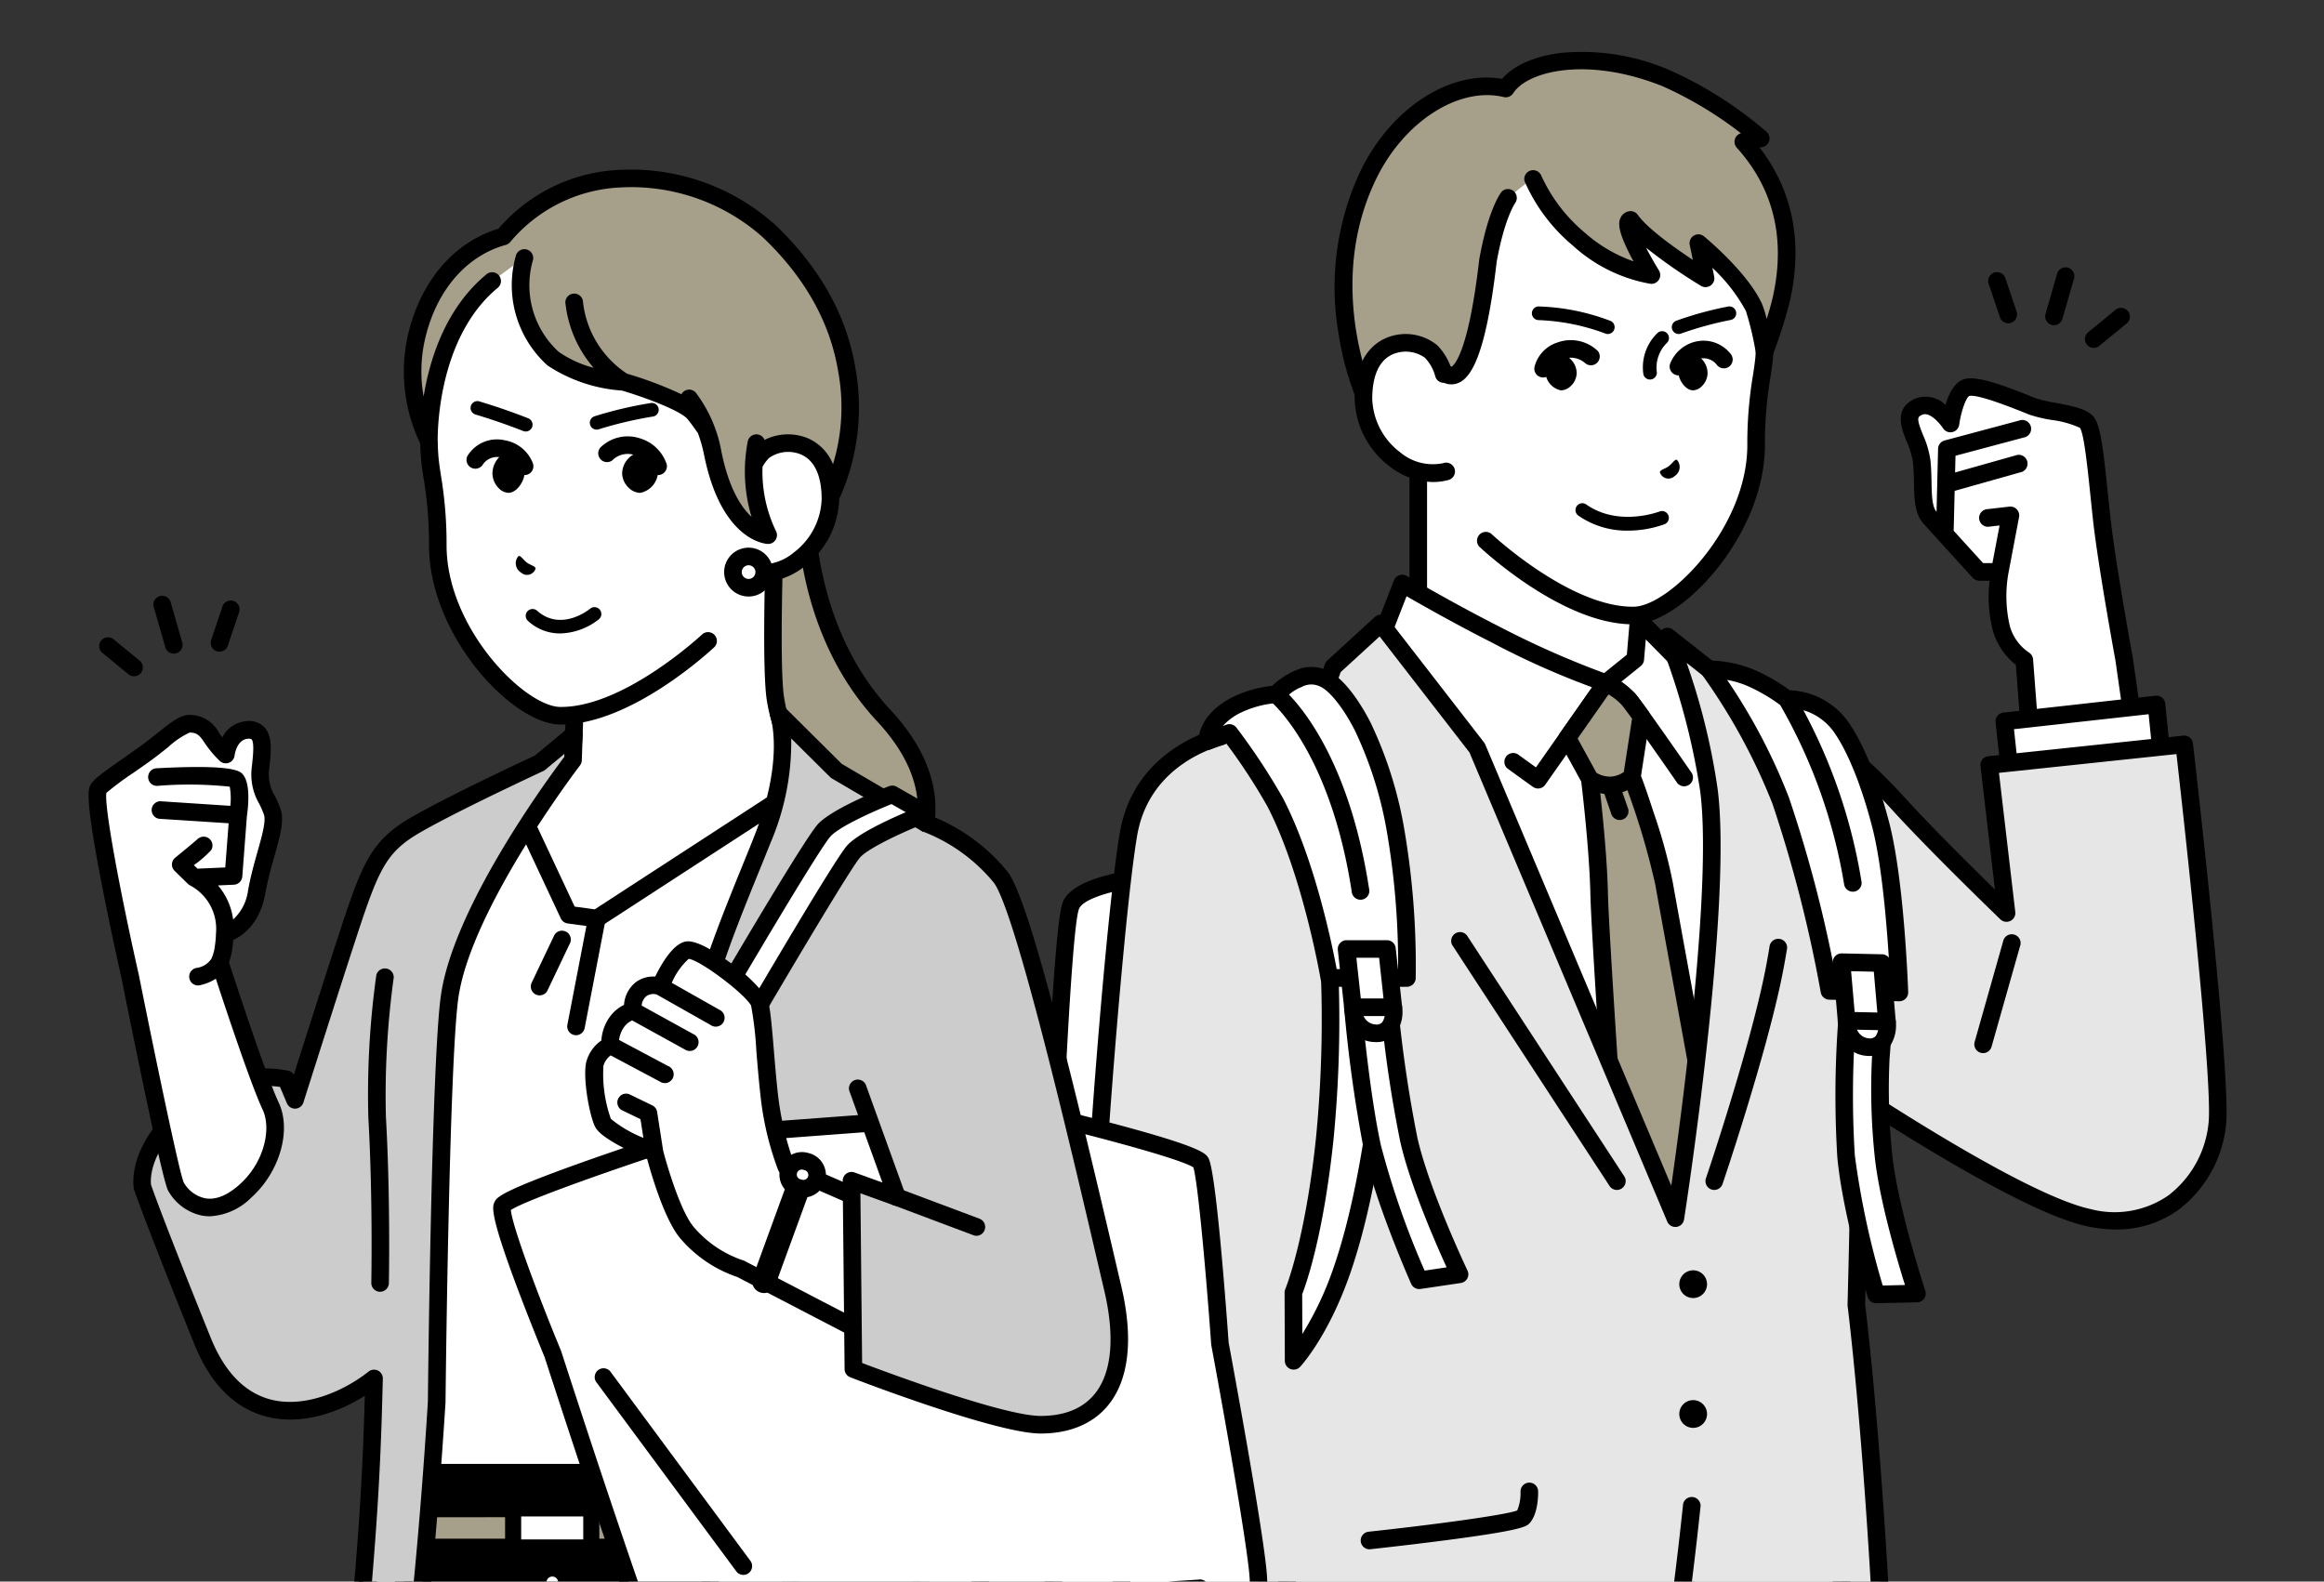 <svg xmlns="http://www.w3.org/2000/svg" xmlns:xlink="http://www.w3.org/1999/xlink" width="263" height="179" viewBox="0 0 263 179">
  <rect x="0" y="0" width="263" height="179" fill="#333333" stroke="none"/>
  <defs>
    <clipPath id="clip-path">
      <rect id="長方形_916" data-name="長方形 916" width="263" height="179" transform="translate(589 4133)" fill="#fff" stroke="#707070" stroke-width="1"/>
    </clipPath>
  </defs>
  <g id="マスクグループ_66" data-name="マスクグループ 66" transform="translate(-589 -4133)" clip-path="url(#clip-path)">
    <g id="アートワーク_15" data-name="アートワーク 15" transform="translate(599.027 4138.855)">
      <g id="グループ_2804" data-name="グループ 2804" transform="translate(106.611 0)">
        <g id="グループ_2762" data-name="グループ 2762" transform="translate(85.561 24.5)">
          <g id="グループ_2760" data-name="グループ 2760" transform="translate(0 12.463)">
            <g id="グループ_2757" data-name="グループ 2757" transform="translate(12.904)">
              <path id="パス_1776" data-name="パス 1776" d="M953.462,186.351c-.566-5.254-.906-9.645-1.63-10.691s-4.73-1.275-6.189-1.855-6.114-2.555-7.453-2.128-1.824,4.074-1.824,4.074-1.768-2.766-3.627-1.895c-2.359,1.106.082,3.5.365,6.128s-.167,5.16.939,6.409,5.583,6.15,5.583,6.15l2.315-.007a15.737,15.737,0,0,0,.2,6.436,6.312,6.312,0,0,0,2.583,3.532l1.436,18.853,12.593.2-2.738-19.173S954.028,191.6,953.462,186.351Z" transform="translate(-930.739 -170.624)" fill="#fff"/>
              <path id="パス_1777" data-name="パス 1777" d="M956.278,217.919l-2.738-19.173c0-.013,0-.027-.006-.04-.02-.107-1.985-10.8-2.541-15.957-.089-.827-.173-1.632-.253-2.407-.522-5.029-.827-7.7-1.548-8.744-.643-.929-2.191-1.281-4.479-1.713a15.064,15.064,0,0,1-2.162-.5l-.463-.186c-3.765-1.52-6.359-2.38-7.66-1.965-1.081.345-1.72,1.678-2.087,2.9a3.221,3.221,0,0,0-3.484-.679c-2.4,1.125-1.5,3.343-.912,4.811a9.126,9.126,0,0,1,.711,2.325c.085.787.1,1.576.116,2.339.035,1.8.069,3.494,1.067,4.622,1.1,1.241,5.41,5.962,5.594,6.162a1,1,0,0,0,.735.324h0l1.171,0a15.118,15.118,0,0,0,.39,5.736,7.636,7.636,0,0,0,2.576,3.782l1.4,18.38a1,1,0,1,0,1.985-.151l-1.436-18.853a1.012,1.012,0,0,0-.5-.79,5.332,5.332,0,0,1-2.126-2.966,14.789,14.789,0,0,1-.171-5.951h0l1.214-6.4a1,1,0,0,0-1.091-1.174l-2.45.281a1,1,0,1,0,.227,1.978l1.107-.127-.809,4.261-1.052,0c-.614-.673-2.071-2.27-3.334-3.661l.11-4.514,7.428-2.095a1,1,0,1,0-.54-1.916l-6.837,1.928.046-1.891,7.723-2.064a1,1,0,1,0-.514-1.923l-8.442,2.257a1,1,0,0,0-.738.937l-.174,7.132,0,0c-.513-.58-.54-1.922-.568-3.343-.016-.806-.032-1.639-.127-2.513a10.772,10.772,0,0,0-.843-2.856c-.782-1.939-.607-2.021-.089-2.264.879-.411,2.09,1.1,2.365,1.53a1,1,0,0,0,1.825-.4c.2-1.461.765-3.076,1.138-3.257.424-.119,1.865.118,6.311,1.914l.474.19a15.476,15.476,0,0,0,2.528.607,10.991,10.991,0,0,1,3.211.889c.465.671.858,4.467,1.205,7.816.08.777.164,1.585.254,2.415.557,5.169,2.436,15.417,2.559,16.084l2.735,19.153a1,1,0,0,0,.984.855,1.023,1.023,0,0,0,.142-.01A1,1,0,0,0,956.278,217.919Z" transform="translate(-927.281 -167.13)"/>
            </g>
            <g id="グループ_2758" data-name="グループ 2758" transform="translate(23.63 35.919)">
              <path id="パス_1778" data-name="パス 1778" d="M980.281,335.959l1.028,9.579,17.208-1.343-1.015-10.15Z" transform="translate(-979.286 -333.049)" fill="#fff"/>
              <path id="パス_1779" data-name="パス 1779" d="M977.8,343.027a1,1,0,0,1-.988-.889l-1.028-9.579a1,1,0,0,1,.88-1.1l17.222-1.914a1,1,0,0,1,1.1.89L996,340.59a1,1,0,0,1-1.98.2l-.915-9.149-15.236,1.693.923,8.593a1,1,0,0,1-.883,1.1A1.03,1.03,0,0,1,977.8,343.027Z" transform="translate(-975.78 -329.544)"/>
            </g>
            <g id="グループ_2759" data-name="グループ 2759" transform="translate(0 39.033)">
              <path id="パス_1780" data-name="パス 1780" d="M917.42,349.542l-22.068,2.335,1.96,16.76s-7.9-7.608-12.21-12.356c-8.443-9.3-11.668-8.085-11.668-8.085l.386,36.548s23.7,16.4,32.808,18.364,14.021-4.937,14.547-10.714S917.42,349.542,917.42,349.542Z" transform="translate(-872.439 -347.144)" fill="#e6e6e6"/>
              <path id="パス_1781" data-name="パス 1781" d="M906.182,400.922a15.474,15.474,0,0,1-3.269-.362c-9.2-1.984-32.19-17.844-33.164-18.518a1,1,0,0,1-.429-.808l-.386-36.548a1,1,0,0,1,.644-.942c.646-.243,4.288-.984,12.757,8.347,2.912,3.209,7.531,7.786,10.159,10.358l-1.635-13.978a.995.995,0,0,1,.884-1.105l22.068-2.335a.993.993,0,0,1,1.093.875c.175,1.518,4.288,37.245,3.758,43.057a13.846,13.846,0,0,1-5.328,9.683A11.869,11.869,0,0,1,906.182,400.922ZM871.305,380.7c3.222,2.2,23.874,16.159,32.028,17.919a10.685,10.685,0,0,0,8.822-1.572,11.8,11.8,0,0,0,4.524-8.26c.464-5.091-2.971-35.766-3.641-41.669l-20.086,2.126L894.8,365a1,1,0,0,1-1.679.832c-.079-.076-7.975-7.686-12.257-12.4-5.515-6.077-8.628-7.443-9.925-7.735Z" transform="translate(-868.934 -343.623)"/>
            </g>
            <path id="パス_1782" data-name="パス 1782" d="M965.9,465.438a1,1,0,0,1-.958-1.267l3.219-11.364a1,1,0,1,1,1.915.542l-3.219,11.364A1,1,0,0,1,965.9,465.438Z" transform="translate(-943.678 -389.063)"/>
          </g>
          <g id="グループ_2761" data-name="グループ 2761" transform="translate(22.834)">
            <path id="パス_1783" data-name="パス 1783" d="M1002.17,117.229a1,1,0,0,1-.957-1.271l1.285-4.46a1,1,0,1,1,1.913.551l-1.285,4.46A1,1,0,0,1,1002.17,117.229Z" transform="translate(-994.761 -110.778)"/>
            <path id="パス_1784" data-name="パス 1784" d="M1022.485,135.827a1,1,0,0,1-.631-1.765l3.023-2.475a1,1,0,1,1,1.261,1.54l-3.023,2.475A.991.991,0,0,1,1022.485,135.827Z" transform="translate(-1010.584 -126.809)"/>
            <path id="パス_1785" data-name="パス 1785" d="M974.418,118.908a1,1,0,0,1-.944-.679l-1.243-3.7a1,1,0,1,1,1.887-.633l1.243,3.7a1,1,0,0,1-.944,1.312Z" transform="translate(-972.179 -112.674)"/>
          </g>
        </g>
        <g id="グループ_2763" data-name="グループ 2763" transform="translate(0 91.906)">
          <path id="パス_1786" data-name="パス 1786" d="M503.676,431.672l.128-11.6s-12.363.467-13.7,3.726-2.875,50.793-2.875,50.793a7.626,7.626,0,0,0-.665,2.428c-.3,1.828,2.258,37.184,3.919,38.845s16.265-1.152,16.265-1.152l-1.406-10.6Z" transform="translate(-485.545 -419.072)" fill="#fff"/>
          <path id="パス_1787" data-name="パス 1787" d="M489.859,513.871c-2.327,0-3.144-.386-3.573-.814-.406-.406-1.357-1.357-2.982-19.977-.729-8.36-1.4-18.575-1.215-19.732a10.561,10.561,0,0,1,.659-2.512c.188-5.8,1.59-47.642,2.943-50.927.707-1.717,3.362-2.923,8.118-3.688a60,60,0,0,1,6.469-.653,1,1,0,0,1,1.033,1.006l-.128,11.6a1,1,0,0,1-.995.984h-.011a1,1,0,0,1-.984-1.006l.116-10.548c-5.37.318-11.141,1.514-11.777,3.059-.934,2.268-2.187,31.411-2.8,50.446a.827.827,0,0,1-.138.476,8.026,8.026,0,0,0-.539,2.08c-.1.81.356,9.106,1.2,18.89,1.092,12.608,2,18.123,2.461,19.1.285.133,1.764.561,8.13-.271,2.556-.334,5.012-.757,6.3-.989l-1.281-9.666a1,1,0,0,1,1.973-.262l1.406,10.6a1,1,0,0,1-.8,1.108c-.037.007-3.726.715-7.571,1.209A49.09,49.09,0,0,1,489.859,513.871Z" transform="translate(-482.057 -415.566)"/>
        </g>
        <g id="グループ_2793" data-name="グループ 2793" transform="translate(5.618)">
          <g id="グループ_2773" data-name="グループ 2773" transform="translate(21.314 158.179)">
            <g id="グループ_2771" data-name="グループ 2771" transform="translate(4.753 119.486)">
              <g id="グループ_2764" data-name="グループ 2764" transform="translate(24.706)">
                <path id="パス_1788" data-name="パス 1788" d="M757.554,1287.918c.385-7.377,2.335-27.908,2.335-27.908H741.753s2.044,26.547.889,32.553-2.879,16.311,3.877,15.911c14.291,1.134,16.811-4.792,16.811-4.792S757.108,1296.456,757.554,1287.918Z" transform="translate(-740.557 -1259.014)" fill="#fff"/>
                <path id="パス_1789" data-name="パス 1789" d="M746.463,1306.1c-1.077,0-2.233-.044-3.472-.141a4.946,4.946,0,0,1-4.187-1.609c-2.62-2.987-1.863-9.208-.656-15.487,1.117-5.807-.883-32.025-.9-32.289a1,1,0,0,1,1.984-.153c.084,1.089,2.041,26.75.874,32.818-.641,3.331-2.141,11.132.2,13.8a3.039,3.039,0,0,0,2.644.93,1.154,1.154,0,0,1,.138,0c10.831.859,14.514-2.466,15.508-3.733-1.492-1.931-5.94-8.358-5.547-15.883.382-7.313,2.319-27.744,2.339-27.95a1,1,0,1,1,1.981.188c-.019.2-1.953,20.594-2.332,27.865-.419,8.024,5.478,14.994,5.537,15.063a1,1,0,0,1,.161,1.038C760.625,1300.81,758.225,1306.1,746.463,1306.1Z" transform="translate(-737.04 -1255.507)"/>
              </g>
              <g id="グループ_2766" data-name="グループ 2766" transform="translate(21.454 36.826)">
                <g id="グループ_2765" data-name="グループ 2765">
                  <path id="パス_1790" data-name="パス 1790" d="M773.618,1440.443c-3.013-2.516-8.13-2.954-10.886-4.08-4.737-1.935-11.194-8.235-11.194-8.235s-3.144-3.28-6.275-.366c-6.284,5.851-13.745.253-15.128.185s-3.152,2.441-3.284,6.275a18.149,18.149,0,0,0,.5,5.749.663.663,0,0,0,.1.288l-.364,6.879,10.51.513.073-1.9a14.78,14.78,0,0,1,3.7.189c4.432.88,4.631,2.451,9.184,3.422s12.629.786,12.629.786c4.9-.052,12.141-1.553,12.181-2.367.03-.614.081-1.95.1-2.572C775.557,1445.083,776.807,1443.105,773.618,1440.443Z" transform="translate(-725.838 -1425.552)" fill="#a6a08a"/>
                  <path id="パス_1791" data-name="パス 1791" d="M758.024,1447.624a62.925,62.925,0,0,1-11.176-.823,16.394,16.394,0,0,1-4.88-1.832,13.578,13.578,0,0,0-4.25-1.58c-1.26-.143-2.078-.195-2.591-.21l-.037.977a1,1,0,0,1-1.043.956l-10.51-.513a1,1,0,0,1-.945-1.047l.351-6.642a1.6,1.6,0,0,1-.069-.261,20.016,20.016,0,0,1-.522-5.994c.093-2.705.995-5.162,2.353-6.412a2.756,2.756,0,0,1,1.974-.823,5.927,5.927,0,0,1,1.889.668c2.791,1.268,7.985,3.628,12.513-.587,3.034-2.825,6.327-.986,7.658.392.293.284,6.45,6.213,10.865,8.016a26.59,26.59,0,0,0,3.21.947c2.693.684,5.745,1.46,7.937,3.29,3.193,2.666,2.572,4.979,2.205,5.784-.025.646-.069,1.8-.1,2.363-.038.767-.445,1.476-5.068,2.4a46.946,46.946,0,0,1-8.1.917C759.61,1447.611,758.983,1447.624,758.024,1447.624Zm-23.215-6.44a29.335,29.335,0,0,1,3.176.232c.027,0,.054.007.081.012a15.452,15.452,0,0,1,4.837,1.783,14.516,14.516,0,0,0,4.361,1.642c4.385.935,12.32.766,12.4.764a39.624,39.624,0,0,0,11.228-1.821c.031-.726.072-1.8.085-2.16a1,1,0,0,1,.169-.52c.029-.048.809-1.374-1.669-3.443-1.845-1.54-4.664-2.257-7.152-2.889a27.835,27.835,0,0,1-3.473-1.033c-4.861-1.986-11.243-8.182-11.512-8.445l-.023-.024c-.252-.258-2.556-2.489-4.878-.326-5.5,5.119-11.708,2.3-14.692.943a10.665,10.665,0,0,0-1.179-.492.992.992,0,0,0-.513.3,7.418,7.418,0,0,0-1.712,5.016,17.724,17.724,0,0,0,.455,5.406,1.061,1.061,0,0,1,.033.131,1.006,1.006,0,0,1,.114.518l-.311,5.881,8.508.415.034-.9a1,1,0,0,1,.757-.928A3.965,3.965,0,0,1,734.809,1441.184Zm-9.964-4.751v0Zm0-.052c0,.017,0,.035,0,.052C724.844,1436.414,724.844,1436.4,724.843,1436.381Z" transform="translate(-722.333 -1422.02)"/>
                </g>
                <path id="パス_1792" data-name="パス 1792" d="M800.9,1500.984c-3.682,0-8.8-.258-12.349-1.892-3.29-1.517-4.942-2.278-9.016-2.642a1,1,0,1,1,.177-1.982,24.227,24.227,0,0,1,9.672,2.817c4.09,1.885,10.835,1.745,14.092,1.675,9.65-.571,11.743-1.667,11.828-1.713a.346.346,0,0,0-.032.02l1.077,1.674c-.358.231-2.658,1.411-12.774,2.008l-.037,0C802.808,1500.965,801.909,1500.984,800.9,1500.984Z" transform="translate(-766.179 -1478.443)"/>
                <path id="パス_1793" data-name="パス 1793" d="M819.683,1439.388a.989.989,0,0,1-.6-.2l-13.019-9.886a1,1,0,1,1,1.2-1.585l13.019,9.886a1,1,0,0,1-.6,1.788Z" transform="translate(-787.238 -1426.297)"/>
                <path id="パス_1794" data-name="パス 1794" d="M879.9,1490.2a1,1,0,0,1-.993-.945,17.468,17.468,0,0,1,.64-5.5,8.025,8.025,0,0,1,1.295-2.62,1,1,0,0,1,1.508,1.3,6.847,6.847,0,0,0-.915,1.952,15.672,15.672,0,0,0-.54,4.77,1,1,0,0,1-.944,1.044Z" transform="translate(-844.265 -1467.798)"/>
                <path id="パス_1795" data-name="パス 1795" d="M824.912,1436.183a1,1,0,0,1-.711-1.691l4.361-4.456a1,1,0,0,1,1.422,1.392l-4.361,4.456A.992.992,0,0,1,824.912,1436.183Z" transform="translate(-801.451 -1428.03)"/>
                <path id="パス_1796" data-name="パス 1796" d="M837.123,1445.025a1,1,0,0,1-.734-1.668l4.495-4.906a1,1,0,0,1,1.468,1.345l-4.495,4.906A.994.994,0,0,1,837.123,1445.025Z" transform="translate(-810.961 -1434.566)"/>
                <path id="パス_1797" data-name="パス 1797" d="M850.409,1455.425a1,1,0,0,1-.746-1.653l4.24-4.81a1,1,0,1,1,1.493,1.316l-4.24,4.81A.993.993,0,0,1,850.409,1455.425Z" transform="translate(-821.31 -1442.741)"/>
              </g>
              <g id="グループ_2770" data-name="グループ 2770" transform="translate(0 7.123)">
                <g id="グループ_2767" data-name="グループ 2767" transform="translate(1.839)">
                  <path id="パス_1798" data-name="パス 1798" d="M654.078,1320.124c.385-7.377,2.335-27.908,2.335-27.908H638.278s2.044,26.547.889,32.553-2.7,12.021,4.057,11.62c14.291,1.134,16.631-.5,16.631-.5S653.632,1328.662,654.078,1320.124Z" transform="translate(-637.151 -1291.22)" fill="#fff"/>
                  <path id="パス_1799" data-name="パス 1799" d="M648.556,1334.28c-2.29,0-5.188-.11-8.854-.4-2.225.122-3.808-.391-4.832-1.562-1.953-2.234-1.186-6.155-.373-10.306.061-.312.122-.625.182-.937,1.117-5.807-.883-32.025-.9-32.289a1,1,0,0,1,1.984-.153c.084,1.089,2.041,26.75.874,32.818q-.091.472-.184.943c-.685,3.5-1.392,7.114-.082,8.614.6.689,1.677.977,3.285.882a1.082,1.082,0,0,1,.138,0c9.037.717,13.152.318,14.892-.027-1.772-2.442-5.469-8.41-5.109-15.3.382-7.314,2.319-27.744,2.338-27.95a1,1,0,0,1,1.981.188c-.019.2-1.953,20.594-2.332,27.865-.419,8.024,5.478,14.994,5.537,15.063a1,1,0,0,1-.184,1.465C656.592,1333.422,654.94,1334.28,648.556,1334.28Z" transform="translate(-633.641 -1287.713)"/>
                </g>
                <g id="グループ_2769" data-name="グループ 2769" transform="translate(0 33.308)">
                  <g id="グループ_2768" data-name="グループ 2768">
                    <path id="パス_1800" data-name="パス 1800" d="M669.645,1466.333c-2.129-3.289-8.209-6.672-11.38-10.457a49.167,49.167,0,0,1-5.678-9.146s-2.6-3.907-5.3-3.907c-3.927,0-5.915,4.678-8.754,4.678s-6.521-2.339-6.521-2.339-2.232.967-2.185,6.266a14.549,14.549,0,0,0,1.029,5.81v4.706s.923.568,3.868,2.02,4.259,1.28,4.259,1.28v-3.38s1.384.072,2.307,4.224,4.4,8.984,14.94,9.523c7.108.364,10.268-.213,12.279-1.467,1.7-1.061,1.826-4.121,1.824-5.035A3.858,3.858,0,0,0,669.645,1466.333Z" transform="translate(-628.832 -1441.827)" fill="#a6a08a"/>
                    <path id="パス_1801" data-name="パス 1801" d="M656.575,1473.212c-1.17,0-2.464-.038-3.9-.112-4.969-.254-8.885-1.47-11.637-3.615a11.407,11.407,0,0,1-4.224-6.686c-.11-.5-.225-.921-.34-1.287v.227a1,1,0,0,1-.866.987c-.27.036-1.768.135-4.828-1.374-2.953-1.457-3.91-2.041-3.95-2.066a.994.994,0,0,1-.474-.847v-4.5a15.966,15.966,0,0,1-1.029-6.007c-.052-5.792,2.494-7.063,2.784-7.188a1,1,0,0,1,.929.073c.034.021,3.477,2.184,5.988,2.184.93,0,1.884-.838,2.988-1.808,1.532-1.345,3.268-2.87,5.765-2.87,3.139,0,5.831,3.905,6.128,4.35a1.009,1.009,0,0,1,.073.13,48.474,48.474,0,0,0,5.539,8.929,39.092,39.092,0,0,0,5.56,4.976c2.405,1.9,4.678,3.7,5.892,5.579a4.814,4.814,0,0,1,.847,3.406c-.007,1.388-.26,4.524-2.292,5.791C663.615,1472.679,660.965,1473.212,656.575,1473.212Zm-21.1-15.848h.052c.643.034,2.245.589,3.226,5,.823,3.7,3.924,8.229,14.02,8.745,6.295.322,9.684-.06,11.7-1.318,1.006-.627,1.359-2.649,1.355-4.189a1,1,0,0,1,.018-.192,2.889,2.889,0,0,0-.546-2.046h0c-1.036-1.6-3.183-3.3-5.457-5.1A40.51,40.51,0,0,1,654,1453.01a49.39,49.39,0,0,1-5.782-9.292c-.685-1-2.7-3.406-4.432-3.406-1.748,0-3.122,1.207-4.452,2.375-1.289,1.132-2.622,2.3-4.3,2.3-2.4,0-5.215-1.435-6.441-2.129-.484.543-1.3,1.922-1.271,5.053a13.6,13.6,0,0,0,.942,5.412.994.994,0,0,1,.087.407v4.128c.533.294,1.561.842,3.313,1.706a12.967,12.967,0,0,0,2.823,1.065v-2.272a1,1,0,0,1,1-1Zm-.215,1.961h0Z" transform="translate(-625.327 -1438.322)"/>
                  </g>
                  <path id="パス_1802" data-name="パス 1802" d="M701.833,1459.669a.993.993,0,0,1-.818-.428l-8.967-12.913a1,1,0,0,1,1.635-1.135l8.968,12.913a1,1,0,0,1-.817,1.563Z" transform="translate(-677.153 -1443.341)"/>
                  <path id="パス_1803" data-name="パス 1803" d="M733.411,1531.464a.995.995,0,0,1-.959-1.254c.04-.146,1.039-3.6,6.128-6.187a8.951,8.951,0,0,1,6.972-.384,1,1,0,0,1-.748,1.844,7.048,7.048,0,0,0-5.321.314c-4.246,2.16-5.08,4.836-5.114,4.949A1,1,0,0,1,733.411,1531.464Z" transform="translate(-708.733 -1504.356)"/>
                  <path id="パス_1804" data-name="パス 1804" d="M694.845,1461.025a.995.995,0,0,1-.789-1.6,9.889,9.889,0,0,1,5.35-3.275c3.524-.785,5.431.837,5.51.906a1,1,0,0,1-1.3,1.508,4.529,4.529,0,0,0-3.779-.471,7.993,7.993,0,0,0-4.205,2.546A1,1,0,0,1,694.845,1461.025Z" transform="translate(-678.696 -1452.042)"/>
                  <path id="パス_1805" data-name="パス 1805" d="M702.067,1474.394a.995.995,0,0,1-.79-1.6,9.888,9.888,0,0,1,5.35-3.275c3.522-.784,5.43.836,5.51.905a1,1,0,0,1-1.3,1.509,4.531,4.531,0,0,0-3.779-.471,7.993,7.993,0,0,0-4.2,2.546A1,1,0,0,1,702.067,1474.394Z" transform="translate(-684.321 -1462.454)"/>
                  <path id="パス_1806" data-name="パス 1806" d="M711.314,1487.764a1,1,0,0,1-.79-1.6,9.891,9.891,0,0,1,5.351-3.275c3.523-.783,5.43.836,5.51.906a1,1,0,0,1-1.3,1.509,4.529,4.529,0,0,0-3.779-.471,7.869,7.869,0,0,0-4.2,2.543A.994.994,0,0,1,711.314,1487.764Z" transform="translate(-691.523 -1472.866)"/>
                  <path id="パス_1807" data-name="パス 1807" d="M720.542,1562.876a67.625,67.625,0,0,1-7.829-.522,12.912,12.912,0,0,1-5.045-1.7,1,1,0,0,1,1.007-1.717,10.786,10.786,0,0,0,4.272,1.436c14.687,1.736,16.459-1.387,16.653-2.386a1,1,0,1,1,1.954.379c-.251,1.29-1.3,3.014-4.859,3.9A26.176,26.176,0,0,1,720.542,1562.876Z" transform="translate(-689.075 -1530.899)"/>
                  <path id="パス_1808" data-name="パス 1808" d="M639.1,1510.121a.987.987,0,0,1-.181-.017,16.755,16.755,0,0,1-7.9-3.686l-.024-.024a5.11,5.11,0,0,1-.927-1.49,1,1,0,0,1,1.817-.813,3.953,3.953,0,0,0,.518.894,15.121,15.121,0,0,0,6.88,3.161,1,1,0,0,1-.178,1.974Z" transform="translate(-628.951 -1489.088)"/>
                </g>
              </g>
            </g>
            <g id="グループ_2772" data-name="グループ 2772">
              <path id="パス_1809" data-name="パス 1809" d="M609.212,822.527l.548,40.185,2.527,19.234s7.991,3.414,14.325,3.407c3.623,0,11.777-4.563,11.777-4.563l-.833-3.359s3.27,2.693,6.623,2.174c5.231-.811,15.056-3.976,15.056-3.976s1.424-4.809.923-6.016c-.387-.93-3.017-2.559-3.017-2.559s4.5-49.2,5.776-56.009,9.771-51.219,9.771-51.219l-.784-40.1H610l-1.661,40.314Z" transform="translate(-607.34 -718.735)" fill="#e6e6e6"/>
              <path id="パス_1810" data-name="パス 1810" d="M623.087,882.844c-6.46,0-14.363-3.344-14.7-3.487a1,1,0,0,1-.6-.786l-2.527-19.234a1.022,1.022,0,0,1-.008-.116l-.548-40.184-.877-62.484c0-.018,0-.037,0-.055l1.661-40.314a1,1,0,0,1,.994-.954H668.4a1,1,0,0,1,.995.976l.784,40.1a1,1,0,0,1-.017.206c-.085.444-8.506,44.491-9.77,51.216-1.179,6.276-5.187,49.659-5.707,55.313,1,.657,2.505,1.767,2.889,2.689.575,1.383-.429,5.133-.888,6.68a1,1,0,0,1-.649.665c-.4.13-9.96,3.2-15.208,4.012a8.9,8.9,0,0,1-5.218-1.01l.242.973a1,1,0,0,1-.48,1.108c-.342.191-8.424,4.685-12.262,4.689Zm-13.394-5.106c1.847.733,8.25,3.115,13.394,3.115h.019c2.52,0,8.012-2.67,10.628-4.073l-.648-2.614a1,1,0,0,1,1.6-1.008c.028.023,2.978,2.4,5.838,1.958a129.084,129.084,0,0,0,14.4-3.779,15.578,15.578,0,0,0,.811-4.852,10.657,10.657,0,0,0-2.619-2.089,1,1,0,0,1-.467-.937c.184-2.011,4.516-49.329,5.788-56.1,1.234-6.571,9.295-48.729,9.751-51.12l-.763-39.016H607.446l-1.621,39.332.876,62.456h0l.547,40.126Z" transform="translate(-603.835 -715.23)"/>
            </g>
            <path id="パス_1811" data-name="パス 1811" d="M766.244,1341.72a.993.993,0,0,1-.468-.117,47.387,47.387,0,0,1-12.513-10.741,1,1,0,1,1,1.522-1.283,46.116,46.116,0,0,0,11.928,10.268,1,1,0,0,1-.469,1.874Z" transform="translate(-720.033 -1193.435)"/>
            <path id="パス_1812" data-name="パス 1812" d="M729.822,1065.444a1,1,0,0,1-.961-.737,134.791,134.791,0,0,1-3.122-16.29,1,1,0,0,1,0-.211l4.075-43.855c0-.035.008-.069.015-.1l9.612-47.909a1,1,0,0,1,1.952.391l-9.6,47.858-4.06,43.695a132.38,132.38,0,0,0,3.056,15.907,1,1,0,0,1-.7,1.219A.979.979,0,0,1,729.822,1065.444Z" transform="translate(-698.773 -902.393)"/>
          </g>
          <g id="グループ_2792" data-name="グループ 2792">
            <g id="グループ_2781" data-name="グループ 2781" transform="translate(19.039)">
              <g id="グループ_2774" data-name="グループ 2774" transform="translate(0 40.057)">
                <path id="パス_1813" data-name="パス 1813" d="M649.029,217.467c-3.534-1.707-8.036-5.7-8.036-10.865v-2.99l-12.366-7.568-12.365-10.419V206.6c0,5.169-4.5,9.158-8.036,10.865-7.249,3.5-10.177,8.069-10.177,8.069l21.415,11.956h18.327l21.414-11.956S656.279,220.969,649.029,217.467Z" transform="translate(-597.055 -184.63)" fill="#fff"/>
                <path id="パス_1814" data-name="パス 1814" d="M634.288,234.983a1,1,0,0,1-.486-1.864l20.414-11.4a27.3,27.3,0,0,0-9.124-6.862c-4.28-2.067-8.6-6.506-8.6-11.761v-2.432l-11.89-7.278a1.031,1.031,0,0,1-.122-.088l-10.729-9.04V203.1c0,5.255-4.319,9.694-8.6,11.761a27.3,27.3,0,0,0-9.124,6.863l20.414,11.4a1,1,0,0,1-.97,1.738L594.06,222.9a.995.995,0,0,1-.353-1.406c.126-.2,3.165-4.845,10.582-8.428,2.776-1.341,7.473-4.95,7.473-9.969V182.12a1,1,0,0,1,1.636-.761l12.308,10.37,12.3,7.53a1,1,0,0,1,.476.849v2.99c0,5.02,4.7,8.628,7.474,9.969,7.417,3.583,10.456,8.232,10.582,8.428a1,1,0,0,1-.353,1.406l-21.415,11.956A.991.991,0,0,1,634.288,234.983Z" transform="translate(-593.55 -181.124)"/>
              </g>
              <g id="グループ_2780" data-name="グループ 2780" transform="translate(9.754)">
                <g id="グループ_2778" data-name="グループ 2778">
                  <g id="グループ_2775" data-name="グループ 2775" transform="translate(8.459 4.081)">
                    <path id="パス_1815" data-name="パス 1815" d="M696.793,22.956c-14.262.184-16.293,16.721-16.351,23.393-.039,4.495-.039,8.736-.039,8.736v6.647l7.576,11.426s9.12,8.607,16.8,8.528c4.525-.046,13.852-9.219,13.852-19.288a62.881,62.881,0,0,1,.895-9.726c.423-4.473.107-15.648-7.688-23.834C708.145,24.962,701.882,22.89,696.793,22.956Z" transform="translate(-679.407 -21.959)" fill="#fff"/>
                    <path id="パス_1816" data-name="パス 1816" d="M701.169,79.177c-7.963,0-17-8.44-17.38-8.8a1,1,0,0,1,1.366-1.448c.088.083,8.844,8.258,16.012,8.258h.1c4.019-.041,12.866-8.912,12.866-18.293a46.558,46.558,0,0,1,.639-7.911c.109-.709.2-1.322.26-1.91.219-2.317.892-14.326-7.418-23.053-3.742-3.93-9.885-5.632-14.31-5.574-5.749.074-9.992,3-12.611,8.684a35.74,35.74,0,0,0-2.758,13.722c-.039,4.439-.039,8.685-.039,8.727v6.647a1,1,0,0,1-1.99,0V51.58c0-.042,0-4.3.039-8.745a37.8,37.8,0,0,1,2.94-14.537c2.926-6.355,7.9-9.759,14.393-9.842,4.859-.063,11.622,1.827,15.777,6.192,8.9,9.352,8.191,22.145,7.958,24.614-.062.647-.165,1.316-.274,2.024a44.815,44.815,0,0,0-.616,7.608c0,10.184-9.387,20.228-14.837,20.283Z" transform="translate(-675.902 -18.454)"/>
                  </g>
                  <g id="グループ_2776" data-name="グループ 2776">
                    <path id="パス_1817" data-name="パス 1817" d="M687.368,13.7l1.978-.372A43.577,43.577,0,0,0,678.6,6.487c-8.96-3.581-16.207-1.775-18.11,1.191C654.9,6.33,648.337,10.551,645,17.333c-6.442,13.072-.031,26.2-.031,26.2l5.625.042v-4l2.77.029s3.145,4.56,5.111-12.444c.983-5.5,2.326-7.192,2.326-7.192l2.752-2.148a18.823,18.823,0,0,0,5.189,6.88,16.578,16.578,0,0,0,8.246,4.082s-3.712-5.986-2.372-6.244c1.858,2.642,8.495,6.618,8.495,6.618l-.828-4s4.718,3.866,6.291,7.274a37.61,37.61,0,0,1,1.2,5.027,51.754,51.754,0,0,0,1.941-6.141c2.126-9.818-2.385-15.451-4.35-17.628Z" transform="translate(-641.136 -3.508)" fill="#a6a08a"/>
                    <path id="パス_1818" data-name="パス 1818" d="M647.109,41.064H647.1l-5.625-.042a1,1,0,0,1-.887-.558,33.014,33.014,0,0,1-2.488-8.477,30.921,30.921,0,0,1,2.521-18.6C644.114,6.3,650.737,2.064,656.591,3.069,657.9,1.543,660.3.485,663.3.131a24.975,24.975,0,0,1,12.188,1.924A44.377,44.377,0,0,1,686.558,9.1a1,1,0,0,1-.51,1.692l-.311.059c3.726,4.834,4.894,10.6,3.471,17.173a52.085,52.085,0,0,1-1.985,6.29,1,1,0,0,1-1.908-.183,34.172,34.172,0,0,0-1.129-4.786,19.167,19.167,0,0,0-3.789-4.882l.2.987a1,1,0,0,1-1.486,1.056,59.626,59.626,0,0,1-6.218-4.321c.415.809.919,1.707,1.453,2.569a1,1,0,0,1-.962,1.513A17.486,17.486,0,0,1,664.6,21.94a19.716,19.716,0,0,1-5.466-7.292,1,1,0,0,1,1.876-.666,18.2,18.2,0,0,0,4.914,6.472,16.642,16.642,0,0,0,5.54,3.272c-.107-.2-.216-.4-.324-.612-1.444-2.793-1.41-3.71-1.159-4.284a1.312,1.312,0,0,1,.966-.772,1,1,0,0,1,1,.4c1.048,1.489,4.019,3.637,6.23,5.1l-.352-1.7a1,1,0,0,1,1.605-.972c.2.164,4.914,4.052,6.564,7.626a11.3,11.3,0,0,1,.54,1.741c.281-.888.551-1.827.729-2.648,1.413-6.524.028-12.159-4.116-16.75a1,1,0,0,1,.475-1.626A43.1,43.1,0,0,0,674.748,3.9c-8.511-3.4-15.284-1.718-16.9.8a1,1,0,0,1-1.071.43c-5.028-1.214-11.2,2.711-14.367,9.128-5.413,10.985-1.353,22.185-.273,24.772l3.979.029V36.072a.995.995,0,0,1,1.006-.995l2.77.029a.925.925,0,0,1,.809.43.538.538,0,0,0,.147.122c.166-.072,1.88-1.084,3.156-12.115,0-.02.005-.04.009-.061,1-5.591,2.374-7.444,2.527-7.637a1,1,0,0,1,1.557,1.24c0,.005-1.214,1.662-2.12,6.717-1.335,11.526-3.192,13.426-4.661,13.792a2.054,2.054,0,0,1-1.869-.5l-1.341-.014V40.07a.995.995,0,0,1-1,.995Z" transform="translate(-637.655 0)"/>
                  </g>
                  <g id="グループ_2777" data-name="グループ 2777" transform="translate(2.253 31.959)">
                    <path id="パス_1819" data-name="パス 1819" d="M660,149.986c-1.5-1.516-7.654-2.22-7.654,5.351,0,4.82,4.836,9.394,9.264,8.251l-.154-10.963A5.717,5.717,0,0,0,660,149.986Z" transform="translate(-651.348 -148.016)" fill="#fff"/>
                    <path id="パス_1820" data-name="パス 1820" d="M656.708,161.25a8.167,8.167,0,0,1-4.96-1.812,9.922,9.922,0,0,1-3.905-7.609c0-4.715,2.267-6.35,3.619-6.905a5.652,5.652,0,0,1,5.738.855,6.742,6.742,0,0,1,1.725,3.149,1,1,0,0,1-1.953.384,4.779,4.779,0,0,0-1.188-2.134,3.748,3.748,0,0,0-3.566-.413c-1.56.641-2.384,2.392-2.384,5.064a7.894,7.894,0,0,0,3.134,6.035,5.735,5.735,0,0,0,4.886,1.252,1,1,0,1,1,.5,1.927A6.562,6.562,0,0,1,656.708,161.25Z" transform="translate(-647.843 -144.509)"/>
                  </g>
                </g>
                <g id="グループ_2779" data-name="グループ 2779" transform="translate(22.311 28.826)">
                  <path id="パス_1821" data-name="パス 1821" d="M804.024,210.208c.024-.278.5-.34.983-.673.464-.358.7-.822.944-.738a1.221,1.221,0,0,1-.274,1.854A1.009,1.009,0,0,1,804.024,210.208Z" transform="translate(-789.54 -191.438)"/>
                  <path id="パス_1822" data-name="パス 1822" d="M796.091,148.486a.769.769,0,0,1-.748-.586,5.38,5.38,0,0,1,1.543-4.629.774.774,0,1,1,1.153,1.033,3.9,3.9,0,0,0-1.19,3.237.777.777,0,0,1-.758.944Z" transform="translate(-782.724 -140.211)"/>
                  <path id="パス_1823" data-name="パス 1823" d="M740.764,151.886a1,1,0,0,1-.974-1.2,3.889,3.889,0,0,1,2.609-2.763,4.418,4.418,0,0,1,4.573.981,1,1,0,0,1-1.468,1.345,2.453,2.453,0,0,0-2.526-.422,1.949,1.949,0,0,0-1.243,1.277A1,1,0,0,1,740.764,151.886Z" transform="translate(-739.495 -143.845)"/>
                  <path id="パス_1824" data-name="パス 1824" d="M810.011,151.8a1,1,0,0,1-.932-1.344,4.114,4.114,0,0,1,3.031-2.509,3.894,3.894,0,0,1,3.752,1.354,1,1,0,1,1-1.54,1.262,1.912,1.912,0,0,0-1.783-.672,2.162,2.162,0,0,0-1.6,1.263A1,1,0,0,1,810.011,151.8Z" transform="translate(-793.429 -143.997)"/>
                  <path id="パス_1825" data-name="パス 1825" d="M746.023,155.9a1.877,1.877,0,0,1,1.274-.619,1.457,1.457,0,0,1,1.008.436,2.263,2.263,0,0,1,.7,1.58,2.072,2.072,0,0,1-.667,1.475,1.635,1.635,0,0,1-1.085.489h-.039a2.2,2.2,0,0,1-1.745-2.06A1.806,1.806,0,0,1,746.023,155.9Z" transform="translate(-743.937 -149.763)"/>
                  <path id="パス_1826" data-name="パス 1826" d="M813.948,155.894a1.711,1.711,0,0,1,1.194-.617,1.329,1.329,0,0,1,.945.437,2.342,2.342,0,0,1,.663,1.581,2.131,2.131,0,0,1-.624,1.474,1.486,1.486,0,0,1-1.016.488h-.036c-.766-.017-1.578-1.038-1.639-2.062A1.865,1.865,0,0,1,813.948,155.894Z" transform="translate(-796.869 -149.763)"/>
                  <path id="パス_1827" data-name="パス 1827" d="M747.124,133.466a.77.77,0,0,1-.328-.073,24.086,24.086,0,0,0-7.543-1.5.774.774,0,1,1,.114-1.544,24.859,24.859,0,0,1,8.087,1.644.774.774,0,0,1-.33,1.474Z" transform="translate(-738.536 -130.345)"/>
                  <path id="パス_1828" data-name="パス 1828" d="M810.927,133.465a.774.774,0,0,1-.274-1.5,39.53,39.53,0,0,1,5.863-1.609.774.774,0,1,1,.294,1.52,38.651,38.651,0,0,0-5.61,1.537A.775.775,0,0,1,810.927,133.465Z" transform="translate(-794.314 -130.344)"/>
                  <path id="パス_1829" data-name="パス 1829" d="M766.8,234.18a9.589,9.589,0,0,1-5.588-1.687.774.774,0,1,1,.889-1.267c3.66,2.568,8.248.8,8.293.786a.774.774,0,0,1,.572,1.438A12.213,12.213,0,0,1,766.8,234.18Z" transform="translate(-755.938 -208.805)"/>
                </g>
              </g>
            </g>
            <g id="グループ_2784" data-name="グループ 2784" transform="translate(31.904 59.193)">
              <g id="グループ_2782" data-name="グループ 2782">
                <path id="パス_1830" data-name="パス 1830" d="M702.673,299.458l-5.215-10.968-5.858-7.079-5.093-5.164-.379,4.469L682.8,283.4h0a91.343,91.343,0,0,1-12.443-5.454c-5.384-2.725-10.614-5.8-10.614-5.8l-3.519,9.036s18.825,65.04,34.462,65.04S702.673,299.458,702.673,299.458Z" transform="translate(-655.227 -271.155)" fill="#fff"/>
                <path id="パス_1831" data-name="パス 1831" d="M687.179,343.717c-3.98,0-8.172-3.472-12.816-10.615-3.541-5.447-7.309-13.025-11.2-22.523-6.6-16.123-11.355-32.458-11.4-32.621a.993.993,0,0,1,.029-.638l3.519-9.036a1,1,0,0,1,1.432-.5c.052.031,5.266,3.09,10.559,5.769a101.763,101.763,0,0,0,11.794,5.224l2.572-2.076.343-4.046a1,1,0,0,1,1.7-.615l5.093,5.164c.02.021.04.042.058.064l5.858,7.079a.993.993,0,0,1,.132.207l5.215,10.968a.992.992,0,0,1,.093.35c.111,1.421,2.608,34.91-6.663,44.931A8.385,8.385,0,0,1,687.179,343.717Zm-33.411-65.991c.7,2.365,5.188,17.332,11.243,32.111,3.843,9.38,7.552,16.844,11.024,22.184,4.187,6.44,7.936,9.7,11.144,9.7a6.387,6.387,0,0,0,4.857-2.271c8.354-9.031,6.342-40.551,6.153-43.244l-5.081-10.687-5.752-6.95-3.545-3.594-.2,2.316a1,1,0,0,1-.367.69l-3.329,2.686a.994.994,0,0,1-.92.176,91.6,91.6,0,0,1-12.6-5.516c-3.957-2-7.869-4.215-9.658-5.243Z" transform="translate(-651.722 -267.65)"/>
              </g>
              <path id="パス_1832" data-name="パス 1832" d="M728.009,331.471a1,1,0,0,1-.582-.188l-2.885-2.081a1,1,0,0,1,1.165-1.614l2.067,1.491,7.1-10.127a1,1,0,0,1,1.242-.328,10.035,10.035,0,0,1,2.905,2.123c.945,1.11,6.07,8.513,6.287,8.828a1,1,0,1,1-1.637,1.133c-1.467-2.12-5.435-7.811-6.166-8.67a6.614,6.614,0,0,0-1.514-1.212l-7.166,10.222a1,1,0,0,1-.815.424Z" transform="translate(-708.116 -307.276)"/>
              <g id="グループ_2783" data-name="グループ 2783" transform="translate(22.213 11.262)">
                <path id="パス_1833" data-name="パス 1833" d="M767.608,345.758c-.7-4.122-3.627-12.077-3.627-12.077h0l1.054-6.823c-.66-.918-1.2-1.645-1.436-1.926a8.96,8.96,0,0,0-2.553-1.858l-.036.012-4.348,6.2,2.541,4.639h0s.944,7.587,1.063,12.97,2.458,39.083,2.458,39.083l12.225-.048S767.951,347.776,767.608,345.758Z" transform="translate(-755.667 -322.079)" fill="#a6a08a"/>
                <path id="パス_1834" data-name="パス 1834" d="M772.422,382.246c-.07-.382-7-38.172-7.337-40.16a59.472,59.472,0,0,0-2.112-7.727c-.813-2.484-1.239-3.679-1.477-4.27l1.017-6.584a.994.994,0,0,0-.175-.733c-.762-1.061-1.248-1.712-1.486-1.991a9.867,9.867,0,0,0-2.875-2.108.994.994,0,0,0-.741-.053l-.036.012a1,1,0,0,0-.51.376l-4.348,6.2a1,1,0,0,0-.058,1.049l2.449,4.471c.144,1.2.926,7.877,1.032,12.682.118,5.345,2.364,37.753,2.46,39.13a1,1,0,0,0,.993.926h0l12.225-.048a.995.995,0,0,0,.975-1.175Zm-14.6-61.386a6.6,6.6,0,0,1,1.514,1.212c.124.146.424.532,1.147,1.532l-.932,6.033a2.931,2.931,0,0,1-1.467.525h-.021a3,3,0,0,1-1.611-.434l-2.126-3.882Zm2.323,60.615c-.377-5.471-2.285-33.308-2.391-38.106-.084-3.815-.583-8.762-.869-11.338a4.7,4.7,0,0,0,.466.086l.756,2.187a1,1,0,1,0,1.881-.65l-.6-1.732a4.907,4.907,0,0,0,.571-.229,84.214,84.214,0,0,1,3.161,10.727c.311,1.83,5.929,32.477,7.127,39.016Z" transform="translate(-752.162 -318.573)"/>
              </g>
            </g>
            <g id="グループ_2791" data-name="グループ 2791" transform="translate(0 63.718)">
              <g id="グループ_2785" data-name="グループ 2785">
                <path id="パス_1835" data-name="パス 1835" d="M598.793,369.735s1.425-52.145-.721-58.512c-1.556-4.617-2.773-6.342-6.164-7.606s-6.764-2.854-6.764-2.854l-1.7-1.921-6.033-4.757a78.7,78.7,0,0,1,4.7,17.385c1.7,13.125-3.793,48.449-3.793,48.449L555.881,306.7,544.969,292.61l-5.384,4.936-.673,1.883s-11.838,5.9-12.028,5.971-8.895,2.05-10.45,11c-1.791,10.3-5.144,55.508-4.346,61.666.563,4.349,6.813,43.6,6.813,43.6l11.039-1.756-.563,11.3s40.224.785,43.814-2.206,6.992-36.617,6.992-36.617l.479,13.928c.335,9.353.818,18.058,2.152,21.393,1.994,4.985,19.242,3.1,19.242,3.1s.407-12.431-.754-31.521S598.793,369.735,598.793,369.735Z" transform="translate(-510.971 -291.615)" fill="#e6e6e6"/>
                <path id="パス_1836" data-name="パス 1836" d="M537.069,428.787c-6.364,0-11.151-.092-11.22-.093a1,1,0,0,1-.974-1.045l.5-10.074-9.828,1.563a1,1,0,0,1-1.139-.826c-.255-1.6-6.259-39.312-6.817-43.625-.834-6.438,2.54-51.541,4.353-61.964,1.474-8.479,8.852-11.146,11.08-11.762.7-.338,7.1-3.518,11.576-5.749l.539-1.506a1,1,0,0,1,.264-.4l5.384-4.936a1,1,0,0,1,1.459.124l10.912,14.085a1,1,0,0,1,.13.223l21.051,49.942c1.321-9.246,4.617-34.24,3.272-44.655a78.3,78.3,0,0,0-4.63-17.132,1,1,0,0,1,1.536-1.162l6.033,4.758a1.008,1.008,0,0,1,.129.122l1.563,1.766c.745.346,3.638,1.668,6.5,2.736,3.928,1.464,5.209,3.623,6.759,8.22,2.156,6.4.857,55.743.774,58.781.125,1,1.408,11.484,2.505,29.535,1.15,18.918.76,31.489.756,31.614a1,1,0,0,1-.887.957,71.391,71.391,0,0,1-9.014.324c-6.575-.22-10.259-1.543-11.259-4.046-1.318-3.293-1.841-11.067-2.223-21.727a1,1,0,0,1,1.989-.071c.324,9.044.8,17.854,2.082,21.059,1.192,2.981,10.918,3.166,17.344,2.57.064-3.142.2-14.564-.774-30.558-1.145-18.83-2.489-29.375-2.5-29.48a.981.981,0,0,1-.008-.154c.491-17.975.984-53.264-.669-58.167-1.523-4.518-2.616-5.891-5.568-6.991-3.39-1.264-6.807-2.871-6.841-2.887a1,1,0,0,1-.321-.241l-1.641-1.855-3.173-2.5a74.959,74.959,0,0,1,3.511,14.276c1.694,13.115-3.572,47.282-3.8,48.73a.995.995,0,0,1-1.9.234L551.5,303.7l-10.17-13.127-4.405,4.038-.59,1.651a1,1,0,0,1-.493.556c-7.882,3.926-11.956,5.947-12.109,6.007-.021.008-.081.029-.181.057-1.942.536-8.377,2.856-9.651,10.184-1.721,9.9-5.141,55.182-4.34,61.367.505,3.9,5.681,36.476,6.653,42.585l10.056-1.6a1,1,0,0,1,1.15,1.032l-.512,10.272c2.824.043,11.063.144,19.5,0,19.165-.324,22.165-1.608,22.628-1.994s2.135-2.865,4.494-18.805c1.281-8.658,2.137-17.064,2.145-17.148a1,1,0,0,1,1.981.2c-.009.084-.868,8.53-2.156,17.233-2.654,17.937-4.5,19.471-5.189,20.049s-2.513,2.094-23.873,2.455C543.191,428.769,539.966,428.787,537.069,428.787Z" transform="translate(-507.461 -288.113)"/>
              </g>
              <g id="グループ_2787" data-name="グループ 2787" transform="translate(31.679 35.84)">
                <path id="パス_1837" data-name="パス 1837" d="M715.822,479.434a.994.994,0,0,1-.834-.451l-17.809-27.276a1,1,0,0,1,1.666-1.088l17.809,27.276a1,1,0,0,1-.832,1.539Z" transform="translate(-686.775 -450.168)"/>
                <path id="パス_1838" data-name="パス 1838" d="M828.34,482.754a1,1,0,0,1-.942-1.316c.046-.135,4.623-13.637,6.534-22.646.233-1.1.454-2.284.658-3.527a1,1,0,1,1,1.964.322c-.209,1.273-.436,2.491-.675,3.619-1.937,9.125-6.551,22.737-6.6,22.873A1,1,0,0,1,828.34,482.754Z" transform="translate(-788.279 -453.488)"/>
                <path id="パス_1839" data-name="パス 1839" d="M651.7,739.822a1,1,0,0,1-.105-1.985c7.371-.792,15.537-1.892,16.87-2.409a5.043,5.043,0,0,0,.378-2.138,1,1,0,0,1,.973-1.016h.023a.994.994,0,0,1,.995.97c.01.411.011,2.514-.947,3.6-.335.38-.715.81-9.618,1.967-4.228.55-8.419,1-8.461,1.006A1,1,0,0,1,651.7,739.822Z" transform="translate(-650.705 -669.884)"/>
                <g id="グループ_2786" data-name="グループ 2786" transform="translate(36.105 38.36)">
                  <path id="パス_1840" data-name="パス 1840" d="M813.959,625.189a1.57,1.57,0,1,0,1.57-1.57A1.57,1.57,0,0,0,813.959,625.189Z" transform="translate(-813.959 -623.619)"/>
                  <path id="パス_1841" data-name="パス 1841" d="M813.959,691.625a1.57,1.57,0,1,0,1.57-1.57A1.57,1.57,0,0,0,813.959,691.625Z" transform="translate(-813.959 -675.362)"/>
                </g>
              </g>
              <g id="グループ_2790" data-name="グループ 2790" transform="translate(9.751 125.761)">
                <g id="グループ_2788" data-name="グループ 2788" transform="translate(1.21 0.815)">
                  <path id="パス_1842" data-name="パス 1842" d="M582.19,876.084c-.465-1.328-2.17-3.094-3.011-4.606a80.217,80.217,0,0,0-4.7-6.534l-12.544,1.807c-.07,2.227-.414,13.236-.414,13.236s1.612,10.1,2.259,11.742a32.968,32.968,0,0,0,3.035,6.494c.988,1.513,3.264.771,3.264.771s.611,2.5,2.464,2.665c1.608.145,1.378-2.32,1.378-2.32a1.471,1.471,0,0,0,2.363-.093c1.337-1.511-.323-8.465-.323-8.465l-.509-7.061s.887-5.768,1.355-5.793,1.629,3.173,1.629,3.173.256,4.681,1.463,6.075c1.7,1.966,3.62.721,3.62.014s-.678-4.236-.74-5.824A21.981,21.981,0,0,0,582.19,876.084Z" transform="translate(-560.528 -863.95)" fill="#fff"/>
                  <path id="パス_1843" data-name="パス 1843" d="M580.721,881.394c-.186-1.218-.417-2.733-.45-3.572l-.01-.263a21.08,21.08,0,0,0-.637-5.309,11.979,11.979,0,0,0-1.773-2.86,18.783,18.783,0,0,1-1.307-1.9,80.2,80.2,0,0,0-4.786-6.667,1,1,0,1,0-1.562,1.233c1.76,2.23,4.086,5.46,4.609,6.4a20.081,20.081,0,0,0,1.451,2.124,11.17,11.17,0,0,1,1.491,2.327,20.439,20.439,0,0,1,.527,4.726l.01.265c.037.951.268,2.463.471,3.8.1.663.223,1.465.259,1.835a.961.961,0,0,1-.543.2,1.687,1.687,0,0,1-1.32-.712c-.678-.782-1.122-3.674-1.222-5.478a1,1,0,0,0-.058-.285c-.012-.034-.305-.839-.663-1.656-.646-1.475-1.128-2.208-1.954-2.172-.936.049-1.22.835-1.778,3.71-.281,1.448-.5,2.866-.508,2.925a.975.975,0,0,0-.009.223l.509,7.061a1,1,0,0,0,.025.16c.819,3.438,1.074,6.978.545,7.575a.793.793,0,0,1-.471.318h0a.51.51,0,0,1-.261-.1l-2.274-8.353-1.363-6.43a1,1,0,0,0-1.947.413l1.369,6.458c0,.019.008.037.013.055l2.33,8.556a2.028,2.028,0,0,1-.209,1.167.289.289,0,0,1-.092,0c-1.1-.1-1.583-1.9-1.587-1.911s-.015-.039-.021-.059-.009-.043-.018-.064l-2.191-5.649c-.142-.725-1.137-5.787-1.436-7.263-.116-.569-.466-2.3-1.582-2.438a1,1,0,0,0-.678,1.813,3.906,3.906,0,0,1,.309,1.02c.319,1.577,1.439,7.28,1.45,7.337a1,1,0,0,0,.049.168l1.766,4.553a1.265,1.265,0,0,1-1.046-.5,27.583,27.583,0,0,1-2.623-5.487c-.112-.294-.218-.571-.32-.829-.442-1.119-1.544-7.417-2.187-11.44l.412-13.141a1,1,0,1,0-1.99-.063l-.414,13.236a1.009,1.009,0,0,0,.012.188c.167,1.045,1.649,10.26,2.316,11.951.1.251.2.521.311.807a29.686,29.686,0,0,0,2.816,5.865,3.471,3.471,0,0,0,3.448,1.377,3.867,3.867,0,0,0,3.025,2.506c.076.007.15.01.224.01a2,2,0,0,0,1.453-.59,2.647,2.647,0,0,0,.649-1.194,2.15,2.15,0,0,0,.258.018h.028a2.6,2.6,0,0,0,1.964-.99c1.536-1.736.353-7.436-.081-9.277l-.495-6.868c.179-1.154.406-2.422.616-3.427.129.311.26.642.382.971.069,1.107.4,5.029,1.7,6.522a3.416,3.416,0,0,0,3.815,1.211,2.16,2.16,0,0,0,1.552-1.849A21.208,21.208,0,0,0,580.721,881.394Z" transform="translate(-557.023 -860.445)"/>
                </g>
                <g id="グループ_2789" data-name="グループ 2789">
                  <path id="パス_1844" data-name="パス 1844" d="M556.052,864.184l.775,4.636L574.175,866l-.847-4.736Z" transform="translate(-555.057 -860.265)" fill="#fff"/>
                  <path id="パス_1845" data-name="パス 1845" d="M553.32,866.311a1,1,0,0,1-.98-.832l-.775-4.637a1,1,0,0,1,.815-1.145l17.276-2.923a1,1,0,0,1,1.146.806l.847,4.735a1,1,0,0,1-.82,1.157L553.481,866.3A1,1,0,0,1,553.32,866.311Zm.372-4.817.448,2.68,15.373-2.5-.5-2.77Z" transform="translate(-551.552 -856.76)"/>
                </g>
              </g>
            </g>
          </g>
        </g>
        <g id="グループ_2797" data-name="グループ 2797" transform="translate(75.767 68.901)">
          <path id="パス_1846" data-name="パス 1846" d="M829.15,316.048a68.1,68.1,0,0,1,8.11,14.852,150.966,150.966,0,0,1,5.52,21.544l7.92.179s-.424-12.493-2.126-19.007-3.51-9.607-4.294-10.77a7.47,7.47,0,0,0-3.722-2.974,6.356,6.356,0,0,0-2.591-.449,19.5,19.5,0,0,0-3.828-2.294A12.853,12.853,0,0,0,829.15,316.048Z" transform="translate(-828.155 -315.052)" fill="#fff"/>
          <path id="パス_1847" data-name="パス 1847" d="M846.032,329.859c-1.669-6.39-3.493-9.681-4.431-11.074a8.5,8.5,0,0,0-4.224-3.359,8.594,8.594,0,0,0-2.587-.512,21.8,21.8,0,0,0-3.735-2.191,13.786,13.786,0,0,0-5.424-1.175,1,1,0,0,0-.785,1.588,67.6,67.6,0,0,1,7.974,14.6,151.082,151.082,0,0,1,5.474,21.374,1,1,0,0,0,.958.824l7.92.179h.022a1,1,0,0,0,.995-1.029C848.172,348.569,847.742,336.406,846.032,329.859Zm-5.924,18.1a149.088,149.088,0,0,0-5.418-20.909,66.069,66.069,0,0,0-6.989-13.306,10.583,10.583,0,0,1,2.513.779,19.617,19.617,0,0,1,3.492,2.063,60.226,60.226,0,0,1,7.245,20.37,1,1,0,0,0,1.969-.292,61.6,61.6,0,0,0-6.587-19.486c.127.037.259.078.4.126a6.531,6.531,0,0,1,3.219,2.588c.868,1.288,2.562,4.361,4.156,10.465,1.37,5.244,1.9,14.6,2.05,17.736Z" transform="translate(-824.65 -311.547)"/>
          <g id="グループ_2794" data-name="グループ 2794" transform="translate(15.283 39.763)">
            <path id="パス_1848" data-name="パス 1848" d="M902.743,495.843l-4.152.094a115.737,115.737,0,0,0-.1,15.254c.567,6.25,3.405,15.644,3.405,15.644l4.615-.1s-3.206-9.652-3.809-15.816a72.463,72.463,0,0,1-.287-10.8Z" transform="translate(-897.267 -494.848)" fill="#fff"/>
            <path id="パス_1849" data-name="パス 1849" d="M898.387,524.325a1,1,0,0,1-.953-.707c-.117-.388-2.874-9.563-3.444-15.841a115.094,115.094,0,0,1,.1-15.418,1,1,0,0,1,.97-.922l4.152-.094a1,1,0,0,1,1.015,1.071l-.326,4.268a72.251,72.251,0,0,0,.285,10.631c.585,5.98,3.731,15.5,3.763,15.6a1,1,0,0,1-.922,1.309l-4.615.1Zm-2.373-30.919a109.072,109.072,0,0,0-.04,14.19,95.105,95.105,0,0,0,3.154,14.722l2.52-.057c-.894-2.852-2.962-9.823-3.445-14.754a72.808,72.808,0,0,1-.29-10.969l.243-3.18Z" transform="translate(-893.756 -491.343)"/>
          </g>
          <g id="グループ_2795" data-name="グループ 2795" transform="translate(15.566 38.771)">
            <path id="パス_1850" data-name="パス 1850" d="M901.864,491.359l2.244,1.1s.414,2.954-2.052,2.9-2.52-3-2.52-3Z" transform="translate(-898.54 -490.364)" fill="#fff"/>
            <path id="パス_1851" data-name="パス 1851" d="M898.618,492.844h-.09c-2.706-.061-3.468-2.629-3.493-3.979a1,1,0,0,1,.605-.934l2.329-.991a.993.993,0,0,1,.826.021l2.244,1.095a.994.994,0,0,1,.549.756,4.215,4.215,0,0,1-.787,3.124A2.8,2.8,0,0,1,898.618,492.844Zm-1.5-3.378a1.572,1.572,0,0,0,1.458,1.387.869.869,0,0,0,.738-.238,1.778,1.778,0,0,0,.318-1.033l-1.3-.634Z" transform="translate(-895.035 -486.859)"/>
          </g>
          <g id="グループ_2796" data-name="グループ 2796" transform="translate(14.997 33.147)">
            <path id="パス_1852" data-name="パス 1852" d="M897.531,472.541l4.572.1-.569-6.617-4.572-.1Z" transform="translate(-895.966 -464.93)" fill="#fff"/>
            <path id="パス_1853" data-name="パス 1853" d="M898.6,470.135h-.022l-4.572-.1a1,1,0,0,1-.969-.91l-.569-6.617a1,1,0,0,1,1.014-1.08l4.572.1a1,1,0,0,1,.969.91l.569,6.617a.995.995,0,0,1-.992,1.081Zm-3.657-2.073,2.57.058-.4-4.622-2.571-.058Z" transform="translate(-892.461 -461.425)"/>
          </g>
        </g>
        <g id="グループ_2803" data-name="グループ 2803" transform="translate(18.981 69.626)">
          <g id="グループ_2798" data-name="グループ 2798" transform="translate(9.754 32.767)">
            <path id="パス_1854" data-name="パス 1854" d="M620.042,487.067c-1.257,12.054-3.555,17.469-3.555,17.469l.027,7.728s3.047-3.258,5.468-10.243c4.672-13.479,5.452-34.531,5.452-34.531h-6.881A136.938,136.938,0,0,1,620.042,487.067Z" transform="translate(-615.492 -466.494)" fill="#fff"/>
            <path id="パス_1855" data-name="パス 1855" d="M613.01,509.753a1,1,0,0,1-.995-.992l-.027-7.728a1,1,0,0,1,.079-.392c.022-.052,2.259-5.464,3.481-17.183a137.486,137.486,0,0,0,.507-19.443,1,1,0,0,1,.964-1.026h.031a1,1,0,0,1,.994.964,139.29,139.29,0,0,1-.516,19.711c-1.142,10.95-3.121,16.463-3.549,17.557l.016,4.5a36.663,36.663,0,0,0,3.543-7.528c4.568-13.181,5.391-34.033,5.4-34.242a1,1,0,0,1,1.989.074c-.032.866-.84,21.355-5.507,34.82-2.462,7.1-5.551,10.457-5.681,10.6A.994.994,0,0,1,613.01,509.753Z" transform="translate(-611.988 -462.988)"/>
          </g>
          <g id="グループ_2802" data-name="グループ 2802">
            <path id="パス_1856" data-name="パス 1856" d="M572.379,326.741l2.514-.942a72.439,72.439,0,0,1,5.171,7.832c4.114,7.922,6.135,19.891,6.135,19.891h8.772a91.588,91.588,0,0,0-1.349-17.1,43.12,43.12,0,0,0-3.644-11.344c-1.2-2.369-2.942-4.818-4.462-5.457a3.45,3.45,0,0,0-3.134.185,10.064,10.064,0,0,0-2.232,1.625,12.66,12.66,0,0,0-4.387,1.171C572.225,324.368,572.379,326.741,572.379,326.741Z" transform="translate(-571.383 -318.321)" fill="#fff"/>
            <path id="パス_1857" data-name="パス 1857" d="M591.1,332.726a45.891,45.891,0,0,0-3.733-11.6c-.581-1.145-2.658-4.954-4.963-5.923a4.21,4.21,0,0,0-3.631.074c-.083.034-.167.068-.251.1a9.24,9.24,0,0,0-2.295,1.591,13.579,13.579,0,0,0-4.408,1.243c-4.081,2.041-3.939,4.973-3.931,5.1a1,1,0,0,0,1.342.868l1.813-.679a65.619,65.619,0,0,1,4.64,7.1c3.992,7.689,6.018,19.48,6.038,19.6a1,1,0,0,0,.981.829h8.772a1,1,0,0,0,1-.972A91.465,91.465,0,0,0,591.1,332.726Zm-.613,16.3h-6.954c-.54-2.879-2.526-12.5-6.084-19.354a72.286,72.286,0,0,0-5.261-7.974,1,1,0,0,0-1.143-.332l-.4.151a6.457,6.457,0,0,1,2.067-1.529,11.551,11.551,0,0,1,3.6-1.029c1.3,1.242,6.752,7.2,8.917,21.267a1,1,0,1,0,1.967-.3c-2.079-13.516-7.042-19.871-9.06-21.964a5.38,5.38,0,0,1,1.11-.732c.094-.036.187-.075.28-.112a2.266,2.266,0,0,1,2.107-.082c1.084.456,2.676,2.461,3.96,4.99a43.962,43.962,0,0,1,3.556,11.089A88.589,88.589,0,0,1,590.483,349.031Z" transform="translate(-567.882 -314.826)"/>
            <g id="グループ_2799" data-name="グループ 2799" transform="translate(16.49 37.527)">
              <path id="パス_1858" data-name="パス 1858" d="M651.067,489.012h-4.122s.85,9.668,2.187,15.8,5.316,15.1,5.316,15.1l4.567-.675s-4.376-9.181-5.738-15.223A148.946,148.946,0,0,1,651.067,489.012Z" transform="translate(-645.95 -488.017)" fill="#fff"/>
              <path id="パス_1859" data-name="パス 1859" d="M650.942,517.4a1,1,0,0,1-.909-.592c-.164-.37-4.036-9.134-5.379-15.293a158.762,158.762,0,0,1-2.206-15.925,1,1,0,0,1,.991-1.082h4.122a1,1,0,0,1,.991.9,148.959,148.959,0,0,0,2.189,14.879c1.322,5.865,5.622,14.923,5.666,15.014a.995.995,0,0,1-.753,1.413l-4.567.675A.983.983,0,0,1,650.942,517.4Zm-6.408-30.9c.263,2.687,1.018,9.789,2.065,14.593a95.213,95.213,0,0,0,4.953,14.218l2.494-.369c-1.24-2.719-4.156-9.38-5.245-14.214a140.625,140.625,0,0,1-2.139-14.228Z" transform="translate(-642.445 -484.512)"/>
            </g>
            <g id="グループ_2800" data-name="グループ 2800" transform="translate(16.49 36.483)">
              <path id="パス_1860" data-name="パス 1860" d="M649.251,484.291l2.268,1.044s.48,2.944-1.986,2.944-2.588-2.944-2.588-2.944Z" transform="translate(-645.95 -483.296)" fill="#fff"/>
              <path id="パス_1861" data-name="パス 1861" d="M646.028,485.77c-2.706,0-3.526-2.55-3.582-3.9a1,1,0,0,1,.584-.947l2.306-1.044a1,1,0,0,1,.827,0l2.268,1.044a1,1,0,0,1,.566.744,4.216,4.216,0,0,1-.717,3.141A2.82,2.82,0,0,1,646.028,485.77Zm-1.489-3.345a1.573,1.573,0,0,0,1.489,1.354.867.867,0,0,0,.733-.255,1.776,1.776,0,0,0,.294-1.04l-1.312-.6Z" transform="translate(-642.445 -479.792)"/>
            </g>
            <g id="グループ_2801" data-name="グループ 2801" transform="translate(15.771 30.925)">
              <path id="パス_1862" data-name="パス 1862" d="M644.414,465.762h4.574l-.719-6.6H643.7Z" transform="translate(-642.7 -458.165)" fill="#fff"/>
              <path id="パス_1863" data-name="パス 1863" d="M645.482,463.252h-4.573a1,1,0,0,1-.989-.887l-.719-6.6a1,1,0,0,1,.989-1.1h4.573a1,1,0,0,1,.989.888l.719,6.6a1,1,0,0,1-.989,1.1Zm-3.68-1.99h2.571l-.5-4.612H641.3Z" transform="translate(-639.194 -454.66)"/>
            </g>
          </g>
        </g>
        <path id="パス_1864" data-name="パス 1864" d="M884.864,325.046l-.021-.01-.015.021Z" transform="translate(-795.752 -253.152)" fill="none" stroke="#0d1828" stroke-miterlimit="10" stroke-width="0"/>
        <path id="パス_1865" data-name="パス 1865" d="M915.854,324.046l-.021-.01-.015.021Z" transform="translate(-819.888 -252.373)" fill="none" stroke="#0d1828" stroke-miterlimit="10" stroke-width="0"/>
      </g>
      <g id="グループ_2839" data-name="グループ 2839" transform="translate(0 13.334)">
        <g id="グループ_2805" data-name="グループ 2805" transform="translate(1.131 48.336)">
          <path id="パス_1866" data-name="パス 1866" d="M35.564,285.306a1,1,0,0,1-.956-.72l-1.285-4.46a1,1,0,1,1,1.913-.551l1.285,4.46a1,1,0,0,1-.957,1.271Z" transform="translate(-27.054 -278.854)"/>
          <path id="パス_1867" data-name="パス 1867" d="M9.13,303.9a.992.992,0,0,1-.63-.225L5.477,301.2a1,1,0,0,1,1.261-1.54l3.023,2.475A1,1,0,0,1,9.13,303.9Z" transform="translate(-5.112 -294.885)"/>
          <path id="パス_1868" data-name="パス 1868" d="M63.465,286.984a1,1,0,0,1-.944-1.312l1.243-3.7a1,1,0,1,1,1.887.633l-1.243,3.7A1,1,0,0,1,63.465,286.984Z" transform="translate(-49.784 -280.751)"/>
        </g>
        <g id="グループ_2838" data-name="グループ 2838">
          <g id="グループ_2827" data-name="グループ 2827" transform="translate(5.062)">
            <g id="グループ_2809" data-name="グループ 2809" transform="translate(29.958 272.075)">
              <g id="グループ_2806" data-name="グループ 2806" transform="translate(6.167)">
                <path id="パス_1869" data-name="パス 1869" d="M218.656,1325.573c-.253-3.241.384-30.545.384-30.545H200.9s5.739,28.588,4.958,32.568a24.639,24.639,0,0,1-.971,2.834,57.033,57.033,0,0,1-5.276,8.351c-2.785,3.693-3.22,3.68-7.385,7.524-3.391,2.819-1.04,10.6,8.424,8.574,5.138-1.1,9.062-4.818,11.7-9.631s6.4-3.963,8.365-10.335c.846-2.749-1.865-8.828-1.865-8.828S218.785,1325.889,218.656,1325.573Z" transform="translate(-189.756 -1294.032)" fill="#fff"/>
                <path id="パス_1870" data-name="パス 1870" d="M194.225,1352.7c-3.953,0-6.363-1.892-7.368-3.959a5.522,5.522,0,0,1,1.189-6.685c1.031-.952,1.845-1.676,2.5-2.259a27.265,27.265,0,0,0,4.748-5.116,56.17,56.17,0,0,0,5.167-8.17,19.877,19.877,0,0,0,.8-2.31l.105-.343c.5-2.923-2.687-20.782-4.966-32.135a1,1,0,1,1,1.952-.392c.591,2.946,5.755,28.9,4.959,32.956a1.034,1.034,0,0,1-.026.1l-.121.4a21.032,21.032,0,0,1-.9,2.565,57.393,57.393,0,0,1-5.384,8.532,29.1,29.1,0,0,1-5.013,5.4c-.652.581-1.464,1.3-2.491,2.253l-.039.034a3.54,3.54,0,0,0-.692,4.3c1.186,2.441,4.278,3.387,8.272,2.533,5.645-1.208,9.117-5.635,11.035-9.136a13.159,13.159,0,0,1,4.08-4.417,9.808,9.808,0,0,0,4.207-5.733c.536-1.743-.834-5.912-1.823-8.13a.94.94,0,0,1-.039-.1s-.055-.169-.165-.438a1,1,0,0,1-.071-.3c-.254-3.254.355-29.529.381-30.646a1,1,0,1,1,1.99.046c-.006.269-.615,26.54-.4,30.3.069.176.115.305.138.376.374.845,2.8,6.522,1.888,9.481a11.723,11.723,0,0,1-4.906,6.734,11.178,11.178,0,0,0-3.537,3.787c-3.037,5.543-7.312,9.044-12.364,10.126A14.873,14.873,0,0,1,194.225,1352.7Z" transform="translate(-186.235 -1290.526)"/>
              </g>
              <g id="グループ_2808" data-name="グループ 2808" transform="translate(0 31.337)">
                <g id="グループ_2807" data-name="グループ 2807">
                  <path id="パス_1871" data-name="パス 1871" d="M170.49,1456.663a2.3,2.3,0,0,0,.475,2.212c.687.625,1.839.637,4.083.975,3.868.582,8.815-1.958,10.045-3.058,2.165-1.936,7.84-9.491,9.325-12.087a18.752,18.752,0,0,0,2.816-7.984c1.909.658,2.783,5.919,3.231,8.378.409,3.689-.064,5.121-1.094,6.576l-.421,5.006h-.442L197.3,1452l-6.182,5.511a48.351,48.351,0,0,1-4.925,6.464c-1.7,1.731-23.345,3.3-23.345.787S170.49,1456.663,170.49,1456.663Z" transform="translate(-161.855 -1435.727)" fill="#a6a08a"/>
                  <path id="パス_1872" data-name="パス 1872" d="M166.24,1463.562a21.079,21.079,0,0,1-6.59-.72c-1.075-.44-1.3-1.107-1.3-1.589,0-2.8,6.16-7.52,8.048-8.9a1,1,0,0,1,1.54,1.09c-.008.029-.215.82.192,1.19a5.273,5.273,0,0,0,2.272.546c.385.052.813.109,1.289.181,3.384.51,8.065-1.771,9.234-2.815,2.116-1.892,7.735-9.412,9.124-11.839l.015-.025a17.628,17.628,0,0,0,2.672-7.539,1,1,0,0,1,1.317-.866c2.2.758,3.1,4.776,3.829,8.825l.057.315c0,.023.008.046.01.069.42,3.789-.059,5.46-1.114,7.032l-.4,4.743a1,1,0,0,1-.992.912H195a1,1,0,0,1-.964-.748l-.8-3.1-4.868,4.34a47.885,47.885,0,0,1-4.972,6.5c-1.309,1.33-8.238,1.959-11.157,2.169C171.126,1463.413,168.719,1463.562,166.24,1463.562ZM160.384,1461c.9.4,4.294.8,10.716.414,6.169-.375,10.277-1.2,10.894-1.659a47.049,47.049,0,0,0,4.794-6.306.993.993,0,0,1,.165-.189l6.182-5.511a1,1,0,0,1,1.626.5l.075.29.037-.448a1,1,0,0,1,.18-.492c.767-1.083,1.322-2.2.921-5.857l-.051-.283a40.054,40.054,0,0,0-1.045-4.636,11.8,11.8,0,0,0-.509-1.361,21.353,21.353,0,0,1-2.6,6.248c-1.49,2.6-7.247,10.292-9.518,12.322-1.344,1.2-6.548,3.948-10.856,3.3-.464-.07-.881-.125-1.257-.176-1.551-.207-2.575-.344-3.348-1.047a2.649,2.649,0,0,1-.694-1.02C163.321,1457.289,160.745,1459.821,160.384,1461Zm21.6-1.233h0Z" transform="translate(-158.35 -1432.221)"/>
                </g>
              </g>
            </g>
            <g id="グループ_2813" data-name="グループ 2813" transform="translate(52.619 272.076)">
              <g id="グループ_2810" data-name="グループ 2810" transform="translate(4.636)">
                <path id="パス_1873" data-name="パス 1873" d="M312.022,1295.534l-17.166-.506,3.2,33.241s-2.8,8.683-4.976,13.236a89.532,89.532,0,0,1-5.4,9.177c-1.241,2.163-3.72,11.145,3.71,10.6s10.566-2.888,12.891-7.99,3.91-6.714,5.341-7.789a8.159,8.159,0,0,0,3.525-6.371,34.529,34.529,0,0,0-2.613-11.827Z" transform="translate(-285.279 -1294.033)" fill="#fff"/>
                <path id="パス_1874" data-name="パス 1874" d="M287.281,1358.8a5.033,5.033,0,0,1-4.6-2.228c-1.983-3.154-.2-8.427.644-9.89.413-.719.882-1.437,1.426-2.269a54.579,54.579,0,0,0,3.934-6.841c1.939-4.066,4.436-11.611,4.864-12.918l-3.182-33.034a1,1,0,0,1,1.981-.191l3.2,33.241a.993.993,0,0,1-.044.4,142.535,142.535,0,0,1-5.025,13.358,56.325,56.325,0,0,1-4.065,7.074c-.527.805-.982,1.5-1.366,2.17-.738,1.286-2.066,5.644-.686,7.839.619.984,1.749,1.4,3.46,1.277,7.548-.549,10.061-3.028,12.057-7.41,2.258-4.958,3.892-6.852,5.649-8.172a7.2,7.2,0,0,0,3.128-5.575,33.745,33.745,0,0,0-2.532-11.431,1,1,0,0,1-.081-.442l1.482-31.775a1,1,0,1,1,1.988.093l-1.472,31.551a34.93,34.93,0,0,1,2.6,12,9.139,9.139,0,0,1-3.923,7.167c-1.22.917-2.716,2.32-5.033,7.406-2.6,5.709-6.32,8.031-13.724,8.57Q287.61,1358.8,287.281,1358.8Z" transform="translate(-281.776 -1290.528)"/>
              </g>
              <g id="グループ_2812" data-name="グループ 2812" transform="translate(0 35.008)">
                <g id="グループ_2811" data-name="グループ 2811">
                  <path id="パス_1875" data-name="パス 1875" d="M271.379,1473.968a6.116,6.116,0,0,0,6.086,3.422c4.652-.169,8.862-2.8,9.911-4.167a75.3,75.3,0,0,0,6.537-13.1,28.189,28.189,0,0,0,1.644-6.8s2.391,1.386,2.393,5.6a13.554,13.554,0,0,1-1.031,5.947l-.222,6.122h-2.015l-.487-3.269c-2.261,4.325-6.312,12.979-7.589,14.159s-18.922,5.7-20.936,3.739S271.379,1473.968,271.379,1473.968Z" transform="translate(-264.335 -1452.328)" fill="#a6a08a"/>
                  <path id="パス_1876" data-name="パス 1876" d="M264.523,1483.592c-2.287,0-2.822-.522-3.069-.763-1.269-1.238-.667-3.646,1.952-7.806,1.689-2.684,3.594-5.079,3.674-5.179a1,1,0,0,1,1.7.246,5.137,5.137,0,0,0,5.129,2.8c4.517-.164,8.381-2.77,9.157-3.78a75.355,75.355,0,0,0,6.394-12.838,27.517,27.517,0,0,0,1.584-6.537,1,1,0,0,1,1.491-.778c.118.068,2.887,1.728,2.89,6.461a14.664,14.664,0,0,1-1.039,6.16l-.215,5.945a1,1,0,0,1-.995.959h-2.015a1,1,0,0,1-.984-.849l-.028-.188c-.257.514-.523,1.046-.794,1.589-2.742,5.5-4.613,9.167-5.595,10.074-1.036.956-7.087,2.526-10.659,3.291A43.38,43.38,0,0,1,264.523,1483.592Zm-1.678-2.19c.55.354,3.6.39,9.86-.952,5.055-1.084,9.114-2.386,9.72-2.816.8-.773,3.418-6.013,5.151-9.487.814-1.632,1.583-3.174,2.218-4.389a1,1,0,0,1,1.866.314l.36,2.42h.2l.187-5.162a.991.991,0,0,1,.075-.345,12.478,12.478,0,0,0,.956-5.565,7.075,7.075,0,0,0-.733-3.343,30.86,30.86,0,0,1-1.378,4.894,76.292,76.292,0,0,1-6.68,13.353c-1.348,1.753-5.921,4.383-10.663,4.555a7.218,7.218,0,0,1-6.207-2.671c-.68.908-1.661,2.266-2.573,3.7C262.462,1480.214,262.806,1481.308,262.845,1481.4Zm0,.007h0Z" transform="translate(-260.815 -1448.823)"/>
                </g>
              </g>
            </g>
            <g id="グループ_2820" data-name="グループ 2820" transform="translate(30.602)">
              <g id="グループ_2819" data-name="グループ 2819">
                <g id="グループ_2814" data-name="グループ 2814" transform="translate(38.273 36.111)">
                  <path id="パス_1877" data-name="パス 1877" d="M345.058,228.077h-6.242l1.157,47.621s9.484.777,13.593-2.319c3.13-2.359,9.695-10.529.278-20.641C344.258,242.444,345.058,228.077,345.058,228.077Z" transform="translate(-337.821 -227.082)" fill="#a6a08a"/>
                  <path id="パス_1878" data-name="パス 1878" d="M339.1,273.278c-1.526,0-2.586-.083-2.715-.093a1,1,0,0,1,.162-1.984c.092.008,9.157.709,12.913-2.122a12.375,12.375,0,0,0,4.72-8.358c.314-3.578-1.224-7.215-4.571-10.81-8.365-8.983-9.066-20.772-9.073-24.344h-5.227a1,1,0,0,1,0-1.99h6.242a1,1,0,0,1,.994,1.051c-.008.139-.651,14.078,8.521,23.928,3.748,4.025,5.464,8.177,5.1,12.341a14.456,14.456,0,0,1-5.505,9.774C347.694,272.9,342.346,273.278,339.1,273.278Z" transform="translate(-334.316 -223.576)"/>
                </g>
                <g id="グループ_2815" data-name="グループ 2815" transform="translate(0.687 38.013)">
                  <path id="パス_1879" data-name="パス 1879" d="M209.266,257.651c-.662-3.938,0-20.977,0-20.977L196.9,247.093l-12.948,7.661s2.566,1.089,2.566,2.6c0,2.205-.014,5.6-.425,6.832s-17.227,14.047-17.227,14.047l1.485,7.375,35.713,2.928L225.9,276.7a102.119,102.119,0,0,0-9.49-7.4A18.038,18.038,0,0,1,209.266,257.651Z" transform="translate(-167.872 -235.679)" fill="#fff"/>
                  <path id="パス_1880" data-name="パス 1880" d="M202.561,286.032a1,1,0,0,1-.511-1.85l18.657-11.139c-1.365-1.164-4.132-3.422-8.382-6.44a18.927,18.927,0,0,1-7.545-12.292c-.531-3.16-.247-14.143-.092-18.937l-10.651,8.974a1.019,1.019,0,0,1-.134.1l-11.5,6.8a3.454,3.454,0,0,1,1.6,2.608c0,2.77-.037,5.835-.477,7.148-.148.443-.351,1.049-9.095,7.949-3.369,2.658-6.74,5.247-7.977,6.195l1.362,6.765a1,1,0,0,1-1.951.393l-1.485-7.375a1,1,0,0,1,.372-.988c7.594-5.789,16.021-12.48,16.912-13.654a37.651,37.651,0,0,0,.348-6.433c0-.546-1.16-1.346-1.961-1.689a1,1,0,0,1-.116-1.772l12.877-7.619,12.3-10.365a1,1,0,0,1,1.636.8c-.007.169-.651,16.981-.013,20.773a16.918,16.918,0,0,0,6.734,11,102.3,102.3,0,0,1,9.591,7.487,1,1,0,0,1-.168,1.583l-19.831,11.84A.992.992,0,0,1,202.561,286.032Z" transform="translate(-164.368 -232.174)"/>
                </g>
                <g id="グループ_2818" data-name="グループ 2818">
                  <g id="グループ_2817" data-name="グループ 2817">
                    <path id="パス_1881" data-name="パス 1881" d="M218.633,111.77a4.5,4.5,0,0,0-5.5-2.38c-.006-1.393-.015-3.022-.029-4.688-.058-6.672-4.868-21.2-19.13-21.387-5.089-.066-9.186,1.235-12.877,5.111-7.795,8.186-7.5,18.127-7.076,22.6a62.889,62.889,0,0,1,.895,9.726c0,10.068,9.327,19.242,13.852,19.288,7.68.078,16.8-8.528,16.8-8.528l5.066-7.641c4.269.654,8.715-3.738,8.715-8.36A8.647,8.647,0,0,0,218.633,111.77Z" transform="translate(-171.063 -78.222)" fill="#fff"/>
                    <path id="パス_1882" data-name="パス 1882" d="M169.752,188.344c.062.645.165,1.314.274,2.022a44.809,44.809,0,0,1,.616,7.608c0,10.184,9.387,20.227,14.837,20.283h.114c7.962,0,17-8.439,17.38-8.8a1,1,0,0,0-1.366-1.448c-.088.083-8.844,8.258-16.012,8.258h-.1c-4.019-.041-12.866-8.912-12.866-18.292a46.552,46.552,0,0,0-.639-7.911c-.109-.709-.2-1.322-.26-1.909-.035-.372-.082-1-.1-1.813a41.917,41.917,0,0,1-1.861-3.879A33.866,33.866,0,0,0,169.752,188.344Z" transform="translate(-167.783 -155.444)"/>
                    <path id="パス_1883" data-name="パス 1883" d="M214.922,86.54c-.847-5.245-3.511-10.737-8.832-15.8-6.946-6.61-21.652-9.4-30.04.626-4.98,1.376-8.748,5.887-9.964,11.981a17.933,17.933,0,0,0,1.532,11.2s-.382-11.827,7.077-18.074l3.738-2.719a11.193,11.193,0,0,0,3.232,11.434c3.235,2.4,7.981,2.633,7.981,2.633s6.661,1.956,8,3.578c.361.435.821,1.069,1.3,1.762a16.965,16.965,0,0,1,.779,2.707c1.834,9.148,6.284,9.3,6.284,9.3a16.188,16.188,0,0,1-1.643-7.706s1.862-4.606,6.617-1.878c1.338,1,2.07,3.436,2.07,5.238C214.455,97.461,215.966,91.985,214.922,86.54Z" transform="translate(-164.771 -63.794)" fill="#a6a08a"/>
                    <path id="パス_1884" data-name="パス 1884" d="M212.39,82.866c-.974-6.012-4.045-11.513-9.126-16.348a24.474,24.474,0,0,0-17.521-6.189,19.163,19.163,0,0,0-13.769,6.664c-5.237,1.581-9.1,6.288-10.375,12.659a18.816,18.816,0,0,0,1.637,11.88,1,1,0,0,0,1.865-.513c0-.113-.269-11.425,6.722-17.279a1,1,0,1,0-1.278-1.526c-4.605,3.857-6.368,9.624-7.036,13.77a16.215,16.215,0,0,1,.041-5.943c1.145-5.739,4.6-9.932,9.253-11.216a1,1,0,0,0,.5-.321,17.276,17.276,0,0,1,12.555-6.188,22.394,22.394,0,0,1,16.036,5.644c4.763,4.532,7.635,9.659,8.536,15.238,0,.01,0,.019.005.029a22.13,22.13,0,0,1-.6,10.419,5.4,5.4,0,0,0-2.907-2.968,5.949,5.949,0,0,0-4.84.215.994.994,0,0,0-1.9.175,17.852,17.852,0,0,0,.431,8.537c-1.162-1.071-2.571-3.2-3.419-7.43a15.53,15.53,0,0,0-2.886-6.622.991.991,0,0,0-1.633.174,42.03,42.03,0,0,0-6.145-2.324,11.175,11.175,0,0,1-4.989-8.1,1,1,0,1,0-1.974.253,13.351,13.351,0,0,0,3.17,7.171,12.23,12.23,0,0,1-3.967-1.818,10.212,10.212,0,0,1-2.885-10.4A1,1,0,0,0,173.96,70a12.227,12.227,0,0,0,3.557,12.455l.043.034a17.414,17.414,0,0,0,8.4,2.821c2.646.785,6.629,2.282,7.412,3.226.327.394.742.964,1.181,1.6a16.079,16.079,0,0,1,.689,2.434c1.966,9.807,7.012,10.095,7.225,10.1h.035a1,1,0,0,0,.87-1.479,15.472,15.472,0,0,1-1.512-7.254,4.523,4.523,0,0,1,.741-1,3.746,3.746,0,0,1,3.566-.413c1.56.64,2.385,2.392,2.385,5.064a7.9,7.9,0,0,1-3.134,6.035,5.734,5.734,0,0,1-4.886,1.252,1,1,0,0,0-.5,1.927,6.551,6.551,0,0,0,1.642.206,8.169,8.169,0,0,0,4.961-1.812,9.922,9.922,0,0,0,3.9-7.608A25.055,25.055,0,0,0,212.39,82.866Z" transform="translate(-161.259 -60.294)"/>
                    <g id="グループ_2816" data-name="グループ 2816" transform="translate(36.259 42.796)">
                      <path id="パス_1885" data-name="パス 1885" d="M329.71,260.072a1.769,1.769,0,1,0,1.768-1.77A1.769,1.769,0,0,0,329.71,260.072Z" transform="translate(-328.715 -257.307)" fill="#fff"/>
                      <path id="パス_1886" data-name="パス 1886" d="M327.975,259.331a2.764,2.764,0,0,1-2.765-2.763h0a2.764,2.764,0,0,1,2.762-2.766h0a2.764,2.764,0,0,1,0,5.529Zm0-3.539h0a.774.774,0,0,0-.773.775h0a.774.774,0,0,0,.774.774h0a.774.774,0,0,0,0-1.548Z" transform="translate(-325.21 -253.802)"/>
                    </g>
                  </g>
                </g>
              </g>
              <path id="パス_1887" data-name="パス 1887" d="M220.841,259.479c-.024-.279-.5-.341-.985-.675-.465-.359-.7-.824-.946-.74a1.225,1.225,0,0,0,.274,1.859A1.011,1.011,0,0,0,220.841,259.479Z" transform="translate(-205.922 -214.318)"/>
              <path id="パス_1888" data-name="パス 1888" d="M257.188,182.743a.774.774,0,0,1-.256-1.5,45.2,45.2,0,0,1,6.374-1.506.774.774,0,1,1,.271,1.524,44.745,44.745,0,0,0-6.134,1.443A.778.778,0,0,1,257.188,182.743Z" transform="translate(-235.369 -153.308)"/>
              <path id="パス_1889" data-name="パス 1889" d="M201.739,182.25a.772.772,0,0,1-.291-.057c-.023-.009-2.341-.949-5.382-1.863a.774.774,0,1,1,.446-1.482c3.115.937,5.423,1.872,5.52,1.912a.774.774,0,0,1-.292,1.491Z" transform="translate(-187.938 -152.602)"/>
              <path id="パス_1890" data-name="パス 1890" d="M267.564,201.294a1,1,0,0,1-.972-.786,2.632,2.632,0,0,0-1.552-1.424,2.448,2.448,0,0,0-2.527.423.988.988,0,0,1-1.4.065,1,1,0,0,1-.066-1.412,4.419,4.419,0,0,1,4.573-.981,4.535,4.535,0,0,1,2.918,2.91,1,1,0,0,1-.764,1.182A1,1,0,0,1,267.564,201.294Z" transform="translate(-238.776 -166.719)"/>
              <path id="パス_1891" data-name="パス 1891" d="M199.76,202.45a1,1,0,0,1-.935-.655,2.178,2.178,0,0,0-1.737-1.334,1.941,1.941,0,0,0-2.108.882,1,1,0,0,1-1.7-1.031,3.911,3.911,0,0,1,4.24-1.794,4.149,4.149,0,0,1,3.178,2.6,1,1,0,0,1-.935,1.336Z" transform="translate(-186.084 -167.875)"/>
              <path id="パス_1892" data-name="パス 1892" d="M276.438,206.156a2.173,2.173,0,0,0-1.464-.7,1.689,1.689,0,0,0-1.158.492,2.529,2.529,0,0,0-.809,1.781,2.319,2.319,0,0,0,.767,1.663,1.9,1.9,0,0,0,1.247.552h.045a2.5,2.5,0,0,0,2-2.323A2.016,2.016,0,0,0,276.438,206.156Z" transform="translate(-248.292 -173.353)"/>
              <path id="パス_1893" data-name="パス 1893" d="M209.727,206.154a1.876,1.876,0,0,0-1.317-.7,1.452,1.452,0,0,0-1.043.493,2.668,2.668,0,0,0-.731,1.782,2.43,2.43,0,0,0,.688,1.662,1.626,1.626,0,0,0,1.121.55h.04c.845-.019,1.741-1.171,1.808-2.325A2.127,2.127,0,0,0,209.727,206.154Z" transform="translate(-196.6 -173.354)"/>
              <path id="パス_1894" data-name="パス 1894" d="M227.59,287.216a5.344,5.344,0,0,1-3.626-1.406.774.774,0,1,1,1.026-1.159c2.711,2.4,5.865-.128,6-.236a.774.774,0,0,1,.98,1.2A7.318,7.318,0,0,1,227.59,287.216Z" transform="translate(-209.893 -234.712)"/>
            </g>
            <g id="グループ_2821" data-name="グループ 2821" transform="translate(25.261 68.626)">
              <path id="パス_1895" data-name="パス 1895" d="M158.636,377.019l5.995,12.795,3.171.432,23.3-15.15L189.7,467.5H141.608l3.893-30.667V395.006Z" transform="translate(-140.613 -374.1)" fill="#fff"/>
              <path id="パス_1896" data-name="パス 1896" d="M186.193,465H138.1a1,1,0,0,1-.987-1.121L141,433.27V391.5a1,1,0,0,1,.192-.587l13.135-17.987a1,1,0,0,1,1.7.165l5.764,12.3,2.268.309,22.993-14.948a1,1,0,0,1,1.537.849l-1.408,92.409A1,1,0,0,1,186.193,465Zm-46.96-1.99h45.98l1.364-89.561L164.84,387.575a.993.993,0,0,1-.677.152l-3.172-.432a1,1,0,0,1-.767-.564l-5.281-11.272-11.952,16.367v41.507a.947.947,0,0,1-.008.125Z" transform="translate(-137.108 -370.596)"/>
            </g>
            <path id="パス_1897" data-name="パス 1897" d="M227.264,457.421a1,1,0,0,1-.9-1.423l2.5-5.25a1,1,0,1,1,1.8.856l-2.5,5.25A1,1,0,0,1,227.264,457.421Z" transform="translate(-181.29 -363.954)"/>
            <path id="パス_1898" data-name="パス 1898" d="M245.905,453.3a1.008,1.008,0,0,1-.189-.018,1,1,0,0,1-.789-1.166l2.353-12.206a1,1,0,0,1,1.955.377l-2.353,12.206A1,1,0,0,1,245.905,453.3Z" transform="translate(-195.807 -355.323)"/>
            <g id="グループ_2822" data-name="グループ 2822" transform="translate(28.943 146.49)">
              <path id="パス_1899" data-name="パス 1899" d="M218.225,756.137c0-10.791-1.876-28.964-1.876-28.964H159.863s-1.6,18.064-1.606,28.4,9.838,62.562,9.838,62.562l6.626,43.726.909,11.526,4.654,2.085s11.448-2.188,13.391-3.5l.245,1.885,8.7,1.482,12.768-2.516s.331-20.837-.324-32.108c-.7-12.124-1.646-18.422-.943-28.439C215.6,791.063,218.225,766.928,218.225,756.137Z" transform="translate(-157.262 -726.178)"/>
              <path id="パス_1900" data-name="パス 1900" d="M176.778,872.959a.993.993,0,0,1-.407-.087l-4.654-2.085a1,1,0,0,1-.585-.83l-.906-11.49-6.618-43.672c-.448-2.377-9.863-52.448-9.852-62.73.011-10.258,1.594-28.3,1.61-28.483a1,1,0,0,1,.991-.908h56.485a1,1,0,0,1,.99.893c.019.182,1.881,18.348,1.881,29.066,0,6.8-1.051,19.058-2.164,32.04-.684,7.983-1.392,16.238-1.948,24.166a127.651,127.651,0,0,0,.388,19.995c.176,2.445.375,5.216.556,8.317.65,11.178.329,31.972.326,32.181a1,1,0,0,1-.8.961L199.3,872.808a.993.993,0,0,1-.36,0l-8.7-1.482a1,1,0,0,1-.82-.853l-.071-.552a109.871,109.871,0,0,1-12.39,3.016A.98.98,0,0,1,176.778,872.959Zm-3.708-3.747,3.828,1.716c4.38-.848,11.452-2.436,12.714-3.287a1,1,0,0,1,1.543.7l.15,1.155,7.79,1.327,11.8-2.325c.052-3.939.239-21.372-.334-31.229-.18-3.087-.378-5.851-.554-8.29a129.173,129.173,0,0,1-.389-20.277c.557-7.943,1.265-16.206,1.95-24.2,1.109-12.938,2.156-25.158,2.156-31.87,0-9.259-1.409-24.185-1.781-27.969H157.272c-.32,3.79-1.515,18.548-1.525,27.4-.011,10.122,9.722,61.855,9.821,62.376,0,.012,0,.024.006.035L172.2,858.2c0,.024.006.047.008.071Zm38.808.1h0Z" transform="translate(-153.757 -722.673)"/>
            </g>
            <path id="パス_1901" data-name="パス 1901" d="M234.952,806.514a.663.663,0,0,1-.663-.664V781a.663.663,0,0,1,1.327,0v24.854A.663.663,0,0,1,234.952,806.514Z" transform="translate(-187.536 -621.092)" fill="#fff"/>
            <path id="パス_1902" data-name="パス 1902" d="M257.466,1020.044a.664.664,0,0,1-.658-.587l-5.624-48.25L243.3,922.855l-3.053-5.425a.664.664,0,0,1,1.156-.651l3.111,5.528a.665.665,0,0,1,.077.219l7.9,48.483c0,.01,0,.02,0,.03l5.626,48.265a.666.666,0,0,1-.66.74Z" transform="translate(-192.112 -727.098)" fill="#fff"/>
            <g id="グループ_2823" data-name="グループ 2823" transform="translate(28.1 150.538)">
              <path id="パス_1903" data-name="パス 1903" d="M202.123,749.9H154.448l1.106-4.423h45.463Z" transform="translate(-153.453 -744.481)" fill="#a6a08a"/>
              <path id="パス_1904" data-name="パス 1904" d="M198.618,747.39H150.944a1,1,0,0,1-.966-1.237l1.106-4.423a1,1,0,0,1,.966-.754h45.463a1,1,0,0,1,.965.754l1.106,4.423a1,1,0,0,1-.965,1.237Zm-46.4-1.99h45.125l-.608-2.433H152.826Z" transform="translate(-149.948 -740.976)"/>
            </g>
            <g id="グループ_2824" data-name="グループ 2824" transform="translate(42.07 150.623)">
              <rect id="長方形_915" data-name="長方形 915" width="8.846" height="4.423" transform="translate(0.911 0.91)" fill="#fff"/>
              <path id="パス_1905" data-name="パス 1905" d="M222.871,747.6h-8.846a.911.911,0,0,1-.911-.911V742.27a.91.91,0,0,1,.911-.91h8.846a.911.911,0,0,1,.91.91v4.423A.911.911,0,0,1,222.871,747.6Zm-7.936-1.821h7.025v-2.6h-7.025Z" transform="translate(-213.114 -741.359)"/>
            </g>
            <g id="グループ_2825" data-name="グループ 2825" transform="translate(62.216 60.571)">
              <path id="パス_1906" data-name="パス 1906" d="M313.581,453.517c3.44,7.142,5.821,5.621,11.009,5.829,10.368.414,17.336,1.271,17.336,1.271s.4-31.013-3.493-48.841c-.755-3.457.619-20.492,3.371-35.138s-3.939-23.968-3.939-23.968l-12.805-7.5-6.543-6.5s1.825,5.055-1.845,14.3c-2.089,5.261-6.377,15.2-6.487,18.513s-1.477,44.439-1.477,44.439S311.463,449.119,313.581,453.517Z" transform="translate(-307.713 -337.679)" fill="#ccc"/>
              <path id="パス_1907" data-name="パス 1907" d="M338.422,458.107a1.029,1.029,0,0,1-.121-.007c-.069-.009-7.053-.857-17.255-1.265-.854-.034-1.622-.02-2.365-.006-4.067.073-6.515-.185-9.5-6.385h0c-2.173-4.512-4.855-36.579-4.968-37.941a.952.952,0,0,1,0-.115l1.477-44.439c.1-2.939,3.012-10.107,5.353-15.867.443-1.089.854-2.1,1.2-2.981,3.49-8.792,1.851-13.546,1.834-13.593a1,1,0,0,1,1.637-1.044l6.453,6.408,12.7,7.435a1,1,0,0,1,.305.278c.284.395,6.908,9.839,4.11,24.732-2.893,15.4-4.043,31.689-3.377,34.742,3.872,17.734,3.52,48.755,3.516,49.066a1,1,0,0,1-1,.983Zm-18.508-3.284c.386,0,.79.006,1.211.023,7.926.316,13.935.9,16.31,1.153.023-5.669-.065-31.885-3.478-47.517-.8-3.671.594-20.789,3.365-35.534,2.44-12.985-2.822-21.749-3.661-23.04l-12.609-7.384a1.006,1.006,0,0,1-.2-.153l-4.41-4.378a28.891,28.891,0,0,1-2.352,11.841c-.351.885-.764,1.9-1.21,3-2.04,5.017-5.122,12.6-5.208,15.183L306.2,412.395c.767,9.226,3.1,33.718,4.773,37.185h0c2.578,5.352,4.172,5.322,7.671,5.259C319.04,454.831,319.465,454.823,319.914,454.823Z" transform="translate(-304.208 -334.174)"/>
            </g>
            <g id="グループ_2826" data-name="グループ 2826" transform="translate(0 62.953)">
              <path id="パス_1908" data-name="パス 1908" d="M72.37,352.668s-12.492,5.792-15.382,7.856-3.929,4.362-6.007,10.653c-1.909,5.781-6.3,19.614-6.3,19.614l-.983-2.329a13.305,13.305,0,0,0-11.433,3.2c-5.667,4.784-4.849,8.977-4.849,8.977s.929,2.886,6.794,17.429c4.67,11.579,14.6,8.088,19.414,4.256-.115,4.216-.233,10.642-1.071,20.989-.842,10.4-2.212,26.2-2.212,26.2s2.53.91,5.261-3.026c2.818-4.063,5.111-41.52,5.111-41.52s.4-38.7,1.479-45.96c1.574-10.573,13.944-26.671,13.944-26.671l.1-2.885Z" transform="translate(-26.386 -348.451)" fill="#ccc"/>
              <path id="パス_1909" data-name="パス 1909" d="M47.527,467.084a3.207,3.207,0,0,1-1.016-.144,1,1,0,0,1-.655-1.022c.014-.158,1.379-15.908,2.211-26.189.713-8.8.9-14.821,1.015-18.947-3.1,1.961-7.264,3.371-11.176,2.342-3.571-.94-6.3-3.694-8.113-8.188-5.812-14.41-6.78-17.377-6.819-17.5a1.007,1.007,0,0,1-.029-.114c-.038-.195-.861-4.826,5.184-9.928A14.215,14.215,0,0,1,40.469,384a.994.994,0,0,1,.582.434c1.363-4.284,4.1-12.86,5.488-17.072,2.07-6.267,3.156-8.853,6.374-11.151,2.813-2.009,14.063-7.262,15.424-7.894l3.771-3.139a1,1,0,0,1,1.631.8l-.1,2.885a1,1,0,0,1-.205.572c-.122.159-12.231,16.017-13.748,26.21-1.059,7.115-1.464,45.438-1.468,45.824,0,.017,0,.034,0,.051-.006.094-.585,9.493-1.5,19.268-1.875,20-3.312,22.077-3.785,22.758C50.834,466.562,48.73,467.084,47.527,467.084Zm2.6-49.26a.995.995,0,0,1,.995,1.022l-.028,1.061c-.108,4.158-.273,10.44-1.045,19.982-.71,8.769-1.807,21.511-2.124,25.179.755-.127,1.99-.677,3.363-2.658,1.95-2.811,4.018-26.042,4.933-40.988.02-1.912.416-38.856,1.49-46.071,1.5-10.1,12.295-24.692,13.944-26.875l.012-.347-2.162,1.8a.991.991,0,0,1-.218.138c-.124.058-12.441,5.777-15.222,7.764-2.619,1.871-3.556,3.846-5.64,10.155-1.885,5.709-6.248,19.465-6.292,19.6a.995.995,0,0,1-1.865.086l-.781-1.85a12.509,12.509,0,0,0-10.077,3.093c-4.806,4.056-4.581,7.492-4.52,7.982.179.525,1.454,4.171,6.746,17.291,1.565,3.879,3.843,6.237,6.774,7.008,3.957,1.041,8.451-1.05,11.1-3.158A1,1,0,0,1,50.131,417.824Zm18.742-68.66h0Z" transform="translate(-22.888 -344.947)"/>
            </g>
            <path id="パス_1910" data-name="パス 1910" d="M144.2,505.41h-.021a1,1,0,0,1-.974-1.016c0-.094.188-9.56-.334-18.69a97.685,97.685,0,0,1,.9-16.125,1,1,0,0,1,1.971.28,97.661,97.661,0,0,0-.885,15.732c.527,9.21.339,18.75.337,18.845A1,1,0,0,1,144.2,505.41Z" transform="translate(-116.275 -378.396)"/>
          </g>
          <g id="グループ_2828" data-name="グループ 2828" transform="translate(0 61.724)">
            <path id="パス_1911" data-name="パス 1911" d="M13.387,396.252c.688,1.327,3.628,4.346,7.891.516,3.086-2.773,4.043-7.042,2.849-9.585-1.658-3.532-5.783-16.333-5.783-16.333a5.654,5.654,0,0,0,.453-1.681,11.351,11.351,0,0,0,.131-1.508s2.867-.606,3.6-4.718c.723-4.032,2.326-7.4,1.769-9.076s-1.606-2.556-1.343-4.882.557-4.587-1.54-4.39-2.376,2.78-2.376,2.78a11.7,11.7,0,0,1-1.253-1.425c-.639-.836-1.1-2.064-2.836-2.064-.91,0-2.207,1.236-4.34,2.875-1.936,1.488-5.561,3.766-5.981,4.483-.885,1.507,3.584,21.246,3.584,21.246S12.7,394.925,13.387,396.252Z" transform="translate(-3.518 -342.891)" fill="#fff"/>
            <path id="パス_1912" data-name="パス 1912" d="M21.51,383.255c-1.461-3.113-4.953-13.8-5.624-15.868a7.521,7.521,0,0,0,.38-1.592c.05-.381.083-.689.1-.932,1.084-.5,3.015-1.848,3.625-5.248.272-1.518.68-2.965,1.04-4.243.632-2.241,1.131-4.011.693-5.323a11.557,11.557,0,0,0-.643-1.49,4.656,4.656,0,0,1-.655-2.966l.015-.129c.214-1.9.417-3.692-.592-4.72a2.411,2.411,0,0,0-2.045-.644,3.375,3.375,0,0,0-2.676,1.833l-.071-.092c-.093-.121-.189-.263-.29-.414a3.757,3.757,0,0,0-3.337-2.041c-1.058,0-2.1.827-3.67,2.078-.389.309-.813.646-1.276,1-.689.529-1.621,1.178-2.522,1.805C1.6,345.922.6,346.651.257,347.236c-.3.5-.744,1.267,1.342,11.884.973,4.953,2.063,9.792,2.127,10.073,1.061,5.31,4.562,22.667,5.26,24.013a5.721,5.721,0,0,0,3.831,2.845,5.046,5.046,0,0,0,.906.082,7.137,7.137,0,0,0,4.7-2.129C21.632,391.123,22.987,386.4,21.51,383.255ZM17.1,392.523c-1.4,1.26-2.723,1.788-3.921,1.57a3.678,3.678,0,0,1-2.417-1.794c-.515-1.172-3.389-15.032-5.082-23.507l-.005-.025c-2.027-8.951-3.925-18.966-3.664-20.555a33.39,33.39,0,0,1,3.1-2.3c.92-.64,1.872-1.3,2.6-1.861.473-.364.906-.708,1.3-1.023a9.357,9.357,0,0,1,2.431-1.645c.864,0,1.172.4,1.685,1.161.113.169.23.343.36.513a12.647,12.647,0,0,0,1.374,1.557,1,1,0,0,0,1.659-.624c.009-.073.227-1.784,1.48-1.9a.662.662,0,0,1,.438.055c.345.352.158,2.007.035,3.1l-.015.13a6.581,6.581,0,0,0,.848,4.068,9.716,9.716,0,0,1,.54,1.24c.244.732-.224,2.394-.721,4.154-.373,1.321-.795,2.818-1.084,4.432a5.364,5.364,0,0,1-1.686,3.273,7.442,7.442,0,0,0-1.712-3.858l1.8-.079a1,1,0,0,0,.949-.919l.522-6.847c.194-1.362.383-3.753-.47-4.728-.3-.345-1.007-1.151-9.658-.688a1,1,0,1,0,.106,1.987,44.049,44.049,0,0,1,8.08.1,7.535,7.535,0,0,1,.066,2.169L8.1,349.157a1,1,0,0,0-.128,1.986l7.874.508-.381,5-3.143.139-.406-.4a12.751,12.751,0,0,0,1.96-1.706,1,1,0,0,0-1.557-1.23c-.21.193-1.43,1.206-2.523,2.1a.995.995,0,0,0-.065,1.481l1.507,1.474c.01.009.021.016.031.025s.05.042.077.061a1.011,1.011,0,0,0,.085.057c.013.008.023.017.037.025a5.549,5.549,0,0,1,2.952,5.356c0,.021,0,.04,0,.06s-.006.051-.006.078a11.314,11.314,0,0,1-.123,1.361,4.918,4.918,0,0,1-.353,1.359c-.015.029-.024.06-.036.09l0,0,.011-.026a2.349,2.349,0,0,1-1.663,1.062,1,1,0,1,0,.461,1.936,5.227,5.227,0,0,0,1.688-.711c1.167,3.563,3.981,12.025,5.311,14.858C20.673,386.156,19.948,389.96,17.1,392.523Z" transform="translate(0 -339.387)"/>
          </g>
          <g id="グループ_2837" data-name="グループ 2837" transform="translate(45.784 69.723)">
            <g id="グループ_2830" data-name="グループ 2830" transform="translate(0 35.858)">
              <g id="グループ_2829" data-name="グループ 2829">
                <path id="パス_1913" data-name="パス 1913" d="M290.634,548c-.786-1.408-19.56-5.807-19.56-5.807l-38.825,2.9s-19.954,6.447-20.642,7.8,5.7,16.789,5.7,16.789,12.074,37.351,13.3,38.006,47.442-3.144,47.442-3.144,18.577-7.242,19.069-8.717-4.325-27.325-4.325-27.325S291.42,549.413,290.634,548Z" transform="translate(-210.552 -541.203)" fill="#fff"/>
                <path id="パス_1914" data-name="パス 1914" d="M290.254,564.883c-.421-5.841-1.478-19.428-2.282-20.869-.294-.527-.7-1.248-10.688-3.908-4.751-1.265-9.467-2.372-9.514-2.383a.974.974,0,0,0-.3-.023l-38.826,2.9a1,1,0,0,0-.232.045c-.05.016-5.058,1.636-10.086,3.4-10.526,3.7-10.879,4.392-11.137,4.9s-.628,1.238,2.548,9.7c1.421,3.788,2.937,7.472,3.105,7.88.213.659,3.146,9.714,6.182,18.731,6.47,19.214,7.038,19.516,7.587,19.81.159.084.339.181,1.689.181,2.314,0,8.065-.283,23.035-1.393,11.577-.858,23.153-1.809,23.268-1.818a1.01,1.01,0,0,0,.28-.065c.046-.018,4.712-1.839,9.377-3.816,9.825-4.165,10.074-4.912,10.275-5.513.144-.433.386-1.158-1.942-14.7C291.518,571.7,290.374,565.529,290.254,564.883ZM274.3,600.072c-17.28,1.42-43.212,3.381-46.657,3.2-1.512-2.816-8.629-24.131-12.915-37.39-.008-.025-.017-.05-.027-.075-2.761-6.668-5.546-14.224-5.675-15.932,1.616-1.067,11.144-4.47,19.889-7.3l38.554-2.883c8.335,1.957,17.464,4.454,18.793,5.363.482,1.518,1.389,11.318,2.016,20.022a.987.987,0,0,0,.014.111c1.735,9.314,4.387,24.477,4.348,26.745C291.288,593.078,282.434,596.9,274.3,600.072Z" transform="translate(-207.022 -537.697)"/>
              </g>
              <path id="パス_1915" data-name="パス 1915" d="M276.018,697.427a.994.994,0,0,1-.8-.4l-15.767-21.314a1,1,0,1,1,1.6-1.184l15.767,21.314a1,1,0,0,1-.8,1.587Z" transform="translate(-247.704 -643.951)"/>
              <path id="パス_1916" data-name="パス 1916" d="M305.139,804.051a1,1,0,0,1-.722-1.68l3.153-3.328a1,1,0,0,1,.269-.2l5.035-2.577a1,1,0,1,1,.907,1.772l-4.883,2.5-3.036,3.2A.991.991,0,0,1,305.139,804.051Z" transform="translate(-282.664 -738.995)"/>
              <path id="パス_1917" data-name="パス 1917" d="M360.314,786.793a1,1,0,0,1-.063-1.988l45.212-2.915a1,1,0,1,1,.128,1.986l-45.212,2.916Z" transform="translate(-325.638 -727.882)"/>
            </g>
            <g id="グループ_2831" data-name="グループ 2831" transform="translate(20.677)">
              <path id="パス_1918" data-name="パス 1918" d="M332.307,382.224s-6.553,2.526-8.157,4.274-15.57,25.8-15.57,25.8l-3.562-2.126s14.16-24.408,15.844-26.119,7.647-4,7.647-4Z" transform="translate(-304.023 -379.061)" fill="#fff"/>
              <path id="パス_1919" data-name="パス 1919" d="M305.074,409.794a.994.994,0,0,1-.51-.14L301,407.528a1,1,0,0,1-.351-1.354c1.456-2.509,14.274-24.568,16-26.318,1.783-1.811,7.368-3.991,8-4.233a1,1,0,0,1,.85.065l3.8,2.168a1,1,0,0,1-.135,1.793c-2.45.945-6.729,2.871-7.782,4.019-1.123,1.224-9.851,16-15.443,25.631a.995.995,0,0,1-.861.5Zm-2.207-3.471,1.853,1.106c2.771-4.764,13.684-23.464,15.191-25.107,1.183-1.289,4.473-2.831,6.622-3.75l-1.61-.919c-1.857.743-5.7,2.427-6.857,3.6C316.929,382.408,308.54,396.561,302.867,406.323Z" transform="translate(-300.517 -375.557)"/>
            </g>
            <g id="グループ_2832" data-name="グループ 2832" transform="translate(10.413 17.632)">
              <path id="パス_1920" data-name="パス 1920" d="M278.422,476.14c-.5-4.456-.708-9.732-1.179-10.55-.983-1.7-6.815-6.137-8.158-5.766s-2.981,4.1-2.981,4.1a2.39,2.39,0,0,0-2.162.295,2.863,2.863,0,0,0-.95,2.458A3.412,3.412,0,0,0,261.147,468a4.046,4.046,0,0,0-.713,2.572,3.481,3.481,0,0,0-1.737,2.1,15.71,15.71,0,0,0,.918,6.684c.59,1.179,5.832,3.342,5.832,3.342s1.78,6.98,3.75,9.174a13.382,13.382,0,0,0,5.981,4l24.909,12.95.548-15.659-20.289-8.847A33.334,33.334,0,0,1,278.422,476.14Z" transform="translate(-257.605 -458.803)" fill="#fff"/>
              <path id="パス_1921" data-name="パス 1921" d="M297.535,488.726l-19.906-8.681a33.918,33.918,0,0,1-1.717-7.534c-.183-1.618-.329-3.383-.458-4.94-.318-3.836-.473-5.346-.848-6a18.179,18.179,0,0,0-4.22-3.968c-3.64-2.654-4.713-2.359-5.065-2.26-1.361.375-2.6,2.513-3.293,3.931a3.289,3.289,0,0,0-2.175.616,3.564,3.564,0,0,0-1.353,2.581,4.367,4.367,0,0,0-1.673,1.446,5.15,5.15,0,0,0-.89,2.585,4.311,4.311,0,0,0-1.7,2.4c-.436,1.745.332,6.048.993,7.37.612,1.224,3.768,2.729,5.885,3.626.467,1.732,2.016,7.072,3.847,9.11a14.6,14.6,0,0,0,6.353,4.262l24.818,12.9a1,1,0,1,0,.919-1.766l-24.909-12.95a1.032,1.032,0,0,0-.211-.081,12.593,12.593,0,0,1-5.489-3.7c-1.469-1.636-3.024-6.8-3.515-8.711l-.68-4.374a1,1,0,0,0-.55-.743l-2.611-1.265a1,1,0,0,0-.867,1.791l2.142,1.037.329,2.114a13.988,13.988,0,0,1-3.68-2.146,15.268,15.268,0,0,1-.842-6,2.261,2.261,0,0,1,.819-1.186l5.579,2.969a1,1,0,1,0,.935-1.757l-5.56-2.959a3.183,3.183,0,0,1,.533-1.418,2.412,2.412,0,0,1,.941-.795l5.956,3.285a1,1,0,1,0,.961-1.743l-5.835-3.218a1.528,1.528,0,0,1,.537-1.071,1.372,1.372,0,0,1,1.164-.185l6.109,3.457a1,1,0,1,0,.981-1.732l-5.384-3.047a7.838,7.838,0,0,1,1.91-2.71c1.225.107,6.2,3.814,7.063,5.272a39.483,39.483,0,0,1,.6,5.181c.13,1.571.278,3.352.464,5a34.071,34.071,0,0,0,1.994,8.436,1,1,0,0,0,.522.533l20.289,8.847a1,1,0,0,0,.8-1.825Z" transform="translate(-254.106 -455.285)"/>
            </g>
            <g id="グループ_2833" data-name="グループ 2833" transform="translate(39.555 3.256)">
              <path id="パス_1922" data-name="パス 1922" d="M407.277,400.912a20.223,20.223,0,0,0-8.512-6.13l-7.707,29.931,4.475,12.4-5.154-1.862.214,21.317s16.274,6.3,21.189,6.3c6.831,0,10.616-5.054,8.158-15.473S410.16,404.7,407.277,400.912Z" transform="translate(-389.384 -393.787)" fill="#ccc"/>
              <path id="パス_1923" data-name="パス 1923" d="M408.276,460.358c-5.042,0-20.877-6.108-21.548-6.368a1,1,0,0,1-.636-.918l-.215-21.316a1,1,0,0,1,1.333-.946l3.161,1.141-3.755-10.405a1,1,0,0,1,1.872-.676l4.475,12.4a.995.995,0,0,1-1.274,1.274l-3.807-1.375.193,19.206c3.023,1.146,16.059,5.993,20.2,5.993,2.753,0,4.83-.86,6.172-2.555,1.9-2.4,2.255-6.448,1.017-11.694-.241-1.02-.527-2.249-.853-3.64-2.742-11.736-9.162-39.221-11.634-42.468a19.365,19.365,0,0,0-8.045-5.792,1,1,0,0,1,.647-1.882,21.066,21.066,0,0,1,8.981,6.469c2.4,3.151,7.18,22.635,11.989,43.221.324,1.39.611,2.617.851,3.636,1.382,5.86.9,10.488-1.394,13.386C414.3,459.214,411.621,460.358,408.276,460.358Z" transform="translate(-385.878 -390.281)"/>
            </g>
            <path id="パス_1924" data-name="パス 1924" d="M419.176,587.053a1,1,0,0,1-.349-.064l-9-3.377a1,1,0,1,1,.7-1.863l9,3.377a1,1,0,0,1-.35,1.927Z" transform="translate(-364.474 -536.099)"/>
            <g id="グループ_2836" data-name="グループ 2836" transform="translate(29.3 41.47)">
              <g id="グループ_2834" data-name="グループ 2834" transform="translate(0 1.658)">
                <path id="パス_1925" data-name="パス 1925" d="M340.863,584.878a1.355,1.355,0,0,1-1.272-1.819l4.234-11.6a1.354,1.354,0,0,1,2.544.929l-4.234,11.6A1.355,1.355,0,0,1,340.863,584.878Z" transform="translate(-339.509 -570.571)"/>
              </g>
              <g id="グループ_2835" data-name="グループ 2835" transform="translate(3.051)">
                <path id="パス_1926" data-name="パス 1926" d="M361.065,569.569h0a1.556,1.556,0,0,1-1.9,1.116l-.2-.051a1.556,1.556,0,0,1-1.116-1.9h0a1.556,1.556,0,0,1,1.9-1.116l.2.051A1.556,1.556,0,0,1,361.065,569.569Z" transform="translate(-356.809 -566.575)" fill="#fff"/>
                <path id="パス_1927" data-name="パス 1927" d="M356.058,568.227a2.563,2.563,0,0,1-.644-.082l-.2-.051a2.552,2.552,0,0,1,1.28-4.94l.2.051a2.551,2.551,0,0,1,1.83,3.11h0a2.555,2.555,0,0,1-2.466,1.913Zm-.2-3.165a.561.561,0,0,0-.14,1.1l.2.051a.561.561,0,0,0,.684-.4h0a.561.561,0,0,0-.4-.684l-.2-.052A.559.559,0,0,0,355.855,565.062Z" transform="translate(-353.304 -563.072)"/>
              </g>
            </g>
          </g>
        </g>
      </g>
    </g>
  </g>
</svg>
